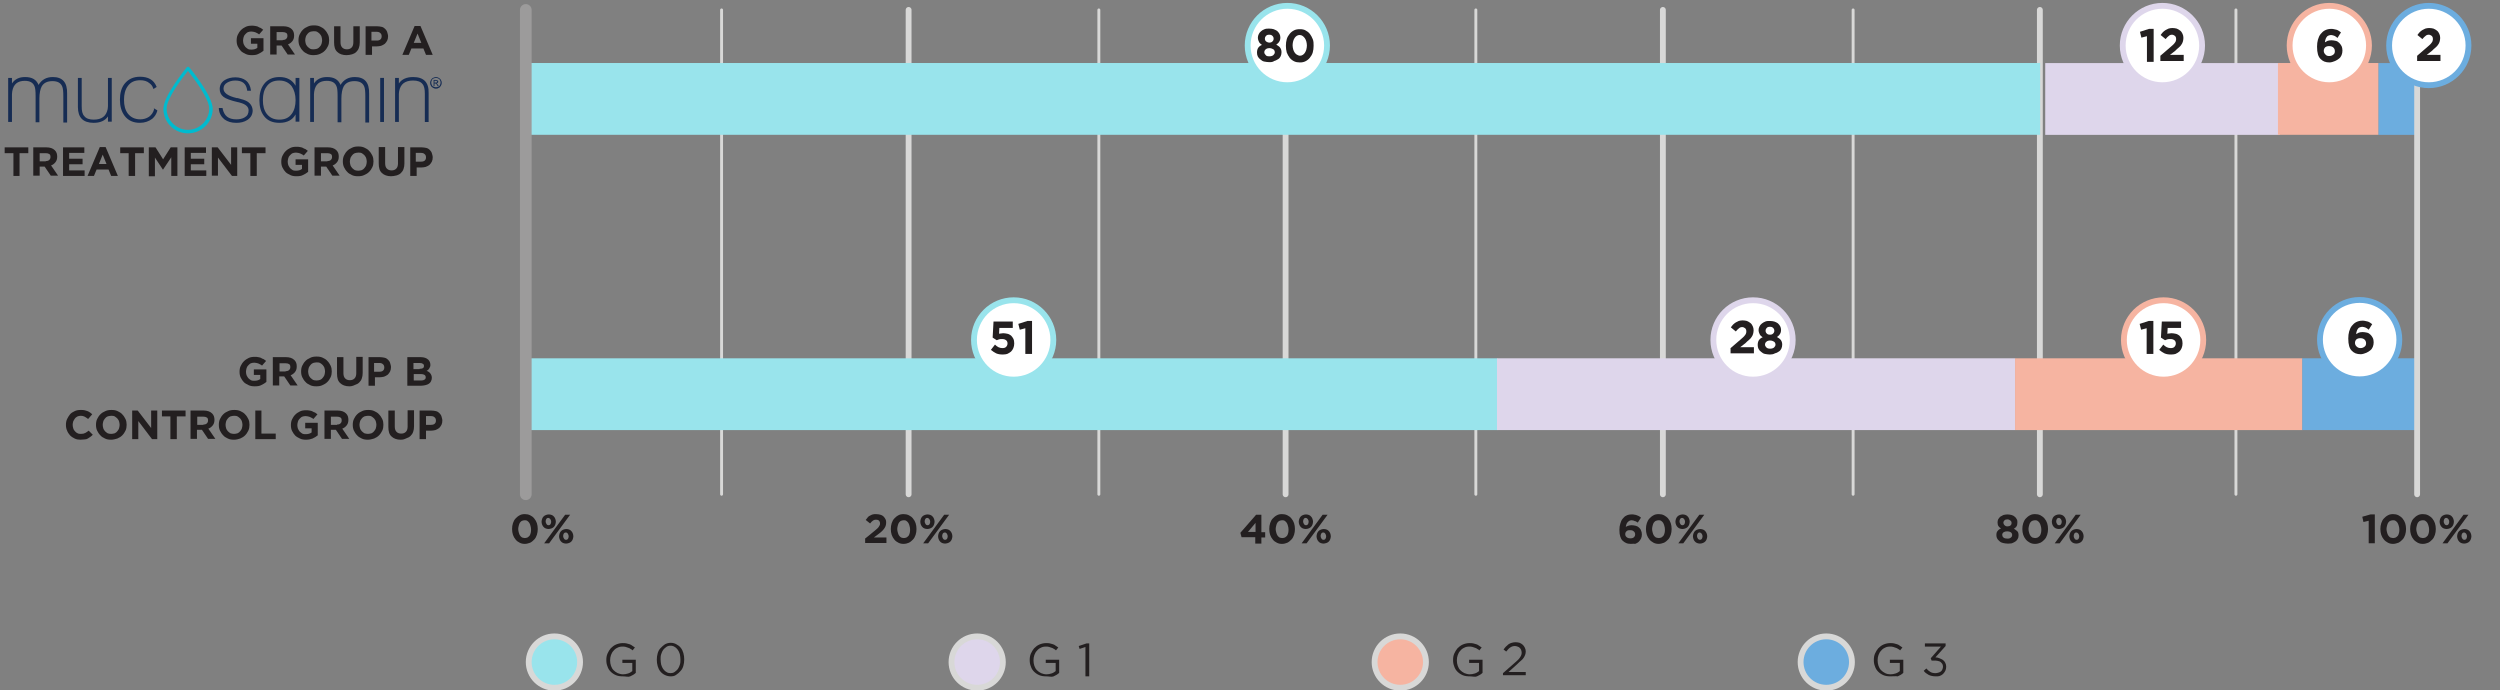 <?xml version="1.0" encoding="UTF-8"?>
<!-- Generator: Adobe Illustrator 25.2.3, SVG Export Plug-In . SVG Version: 6.00 Build 0)  -->
<svg xmlns="http://www.w3.org/2000/svg" xmlns:xlink="http://www.w3.org/1999/xlink" version="1.1" id="Layer_1" x="0px" y="0px" viewBox="0 0 856.8 236.6" style="enable-background:new 0 0 856.8 236.6;" xml:space="preserve">
<rect x="0" y="0" width="856.8" height="236.6" fill="#808080" stroke="none"/>
<style type="text/css">
	.st0{fill:#99E4EC;stroke:#D8D8D7;stroke-width:2;stroke-miterlimit:10;}
	.st1{fill:none;}
	.st2{fill:#231F20;}
	.st3{fill:#DED6EB;stroke:#D8D8D7;stroke-width:2;stroke-miterlimit:10;}
	.st4{fill:#F6B4A1;stroke:#D8D8D7;stroke-width:2;stroke-miterlimit:10;}
	.st5{fill:#6CADDF;stroke:#D8D8D7;stroke-width:2;stroke-miterlimit:10;}
	.st6{fill:none;stroke:#D8D8D7;stroke-width:2;stroke-linecap:round;stroke-linejoin:round;stroke-miterlimit:10;}
	.st7{fill:none;stroke:#D8D8D7;stroke-linecap:round;stroke-linejoin:round;stroke-miterlimit:10;}
	.st8{fill:#99E4EC;}
	.st9{fill:#DED6EB;}
	.st10{fill:#F6B4A1;}
	.st11{fill:#6CADDF;}
	.st12{fill:#FFFFFF;stroke:#99E4EC;stroke-width:2;stroke-miterlimit:10;}
	.st13{fill:#FFFFFF;stroke:#DED6EB;stroke-width:2;stroke-miterlimit:10;}
	.st14{fill:#FFFFFF;stroke:#F6B4A1;stroke-width:2;stroke-miterlimit:10;}
	.st15{fill:none;stroke:#9C9B9B;stroke-width:4;stroke-linecap:round;stroke-linejoin:round;stroke-miterlimit:10;}
	.st16{fill:#FFFFFF;stroke:#6CADDF;stroke-width:2;stroke-miterlimit:10;}
	.st17{fill:#162C53;}
	.st18{fill:#00BBCF;}
</style>
<g>
	<circle class="st0" cx="190" cy="226.9" r="8.8"></circle>
	<g>
		<rect x="206.7" y="220" class="st1" width="34.5" height="16.7"></rect>
		<path class="st2" d="M213.5,231.8c-0.9,0-1.7-0.1-2.4-0.4c-0.7-0.3-1.3-0.7-1.8-1.2c-0.5-0.5-0.9-1.1-1.1-1.8    c-0.3-0.7-0.4-1.4-0.4-2.2v0c0-0.8,0.1-1.5,0.4-2.2c0.3-0.7,0.7-1.3,1.1-1.8c0.5-0.5,1.1-1,1.8-1.3c0.7-0.3,1.5-0.5,2.3-0.5    c0.5,0,0.9,0,1.3,0.1c0.4,0.1,0.8,0.2,1.1,0.3s0.7,0.3,0.9,0.5c0.3,0.2,0.6,0.4,0.9,0.6l-0.8,1c-0.2-0.2-0.4-0.4-0.7-0.5    c-0.2-0.2-0.5-0.3-0.8-0.4c-0.3-0.1-0.6-0.2-0.9-0.3c-0.3-0.1-0.7-0.1-1.1-0.1c-0.6,0-1.2,0.1-1.7,0.4c-0.5,0.2-1,0.6-1.3,1    c-0.4,0.4-0.7,0.9-0.9,1.5c-0.2,0.6-0.3,1.1-0.3,1.8v0c0,0.7,0.1,1.3,0.3,1.9c0.2,0.6,0.5,1.1,0.9,1.5c0.4,0.4,0.8,0.7,1.4,1    c0.5,0.2,1.2,0.4,1.8,0.4c0.6,0,1.2-0.1,1.8-0.3s1-0.5,1.4-0.8v-2.8h-3.4v-1.1h4.6v4.5c-0.5,0.5-1.2,0.9-1.9,1.2    S214.5,231.8,213.5,231.8z"></path>
		<path class="st2" d="M229.8,231.8c-0.7,0-1.4-0.2-2-0.5s-1.1-0.7-1.5-1.2c-0.4-0.5-0.7-1.1-0.9-1.8c-0.2-0.7-0.3-1.4-0.3-2.2v0    c0-0.8,0.1-1.5,0.3-2.2c0.2-0.7,0.5-1.3,1-1.8s0.9-0.9,1.5-1.3c0.6-0.3,1.2-0.5,2-0.5c0.7,0,1.4,0.2,1.9,0.5    c0.6,0.3,1.1,0.7,1.5,1.2c0.4,0.5,0.7,1.1,0.9,1.8s0.3,1.4,0.3,2.2v0c0,0.8-0.1,1.5-0.3,2.2c-0.2,0.7-0.5,1.3-1,1.8    c-0.4,0.5-0.9,0.9-1.5,1.3C231.2,231.7,230.5,231.8,229.8,231.8z M229.8,230.7c0.5,0,1-0.1,1.4-0.4c0.4-0.3,0.8-0.6,1.1-1    c0.3-0.4,0.5-0.9,0.7-1.5c0.2-0.6,0.2-1.1,0.2-1.8v0c0-0.6-0.1-1.2-0.2-1.8c-0.2-0.6-0.4-1.1-0.7-1.5s-0.7-0.8-1.1-1    c-0.4-0.3-0.9-0.4-1.4-0.4s-1,0.1-1.4,0.4c-0.4,0.3-0.8,0.6-1.1,1c-0.3,0.4-0.5,0.9-0.7,1.5s-0.2,1.1-0.2,1.8v0    c0,0.6,0.1,1.2,0.2,1.8c0.2,0.6,0.4,1.1,0.7,1.5c0.3,0.4,0.7,0.8,1.1,1C228.8,230.6,229.3,230.7,229.8,230.7z"></path>
	</g>
</g>
<g>
	<circle class="st3" cx="334.9" cy="226.9" r="8.8"></circle>
	<g>
		<rect x="351.8" y="220" class="st1" width="34.5" height="16.7"></rect>
		<path class="st2" d="M358.6,231.8c-0.9,0-1.7-0.1-2.4-0.4c-0.7-0.3-1.3-0.7-1.8-1.2c-0.5-0.5-0.9-1.1-1.1-1.8    c-0.3-0.7-0.4-1.4-0.4-2.2v0c0-0.8,0.1-1.5,0.4-2.2c0.3-0.7,0.7-1.3,1.1-1.8c0.5-0.5,1.1-1,1.8-1.3c0.7-0.3,1.5-0.5,2.3-0.5    c0.5,0,0.9,0,1.3,0.1c0.4,0.1,0.8,0.2,1.1,0.3s0.7,0.3,0.9,0.5c0.3,0.2,0.6,0.4,0.9,0.6l-0.8,1c-0.2-0.2-0.4-0.4-0.7-0.5    c-0.2-0.2-0.5-0.3-0.8-0.4c-0.3-0.1-0.6-0.2-0.9-0.3c-0.3-0.1-0.7-0.1-1.1-0.1c-0.6,0-1.2,0.1-1.7,0.4c-0.5,0.2-1,0.6-1.3,1    c-0.4,0.4-0.7,0.9-0.9,1.5c-0.2,0.6-0.3,1.1-0.3,1.8v0c0,0.7,0.1,1.3,0.3,1.9c0.2,0.6,0.5,1.1,0.9,1.5c0.4,0.4,0.8,0.7,1.4,1    c0.5,0.2,1.2,0.4,1.8,0.4c0.6,0,1.2-0.1,1.8-0.3s1-0.5,1.4-0.8v-2.8h-3.4v-1.1h4.6v4.5c-0.5,0.5-1.2,0.9-1.9,1.2    S359.6,231.8,358.6,231.8z"></path>
		<path class="st2" d="M372.1,221.7l-2.1,0.7l-0.3-1l2.7-0.9h0.9v11.3h-1.3V221.7z"></path>
	</g>
</g>
<g>
	<circle class="st4" cx="479.9" cy="226.9" r="8.8"></circle>
	<g>
		<rect x="496.9" y="220" class="st1" width="34.5" height="16.7"></rect>
		<path class="st2" d="M503.7,231.8c-0.9,0-1.7-0.1-2.4-0.4c-0.7-0.3-1.3-0.7-1.8-1.2c-0.5-0.5-0.9-1.1-1.1-1.8    c-0.3-0.7-0.4-1.4-0.4-2.2v0c0-0.8,0.1-1.5,0.4-2.2c0.3-0.7,0.7-1.3,1.1-1.8c0.5-0.5,1.1-1,1.8-1.3c0.7-0.3,1.5-0.5,2.3-0.5    c0.5,0,0.9,0,1.3,0.1c0.4,0.1,0.8,0.2,1.1,0.3s0.7,0.3,0.9,0.5c0.3,0.2,0.6,0.4,0.9,0.6l-0.8,1c-0.2-0.2-0.4-0.4-0.7-0.5    c-0.2-0.2-0.5-0.3-0.8-0.4c-0.3-0.1-0.6-0.2-0.9-0.3c-0.3-0.1-0.7-0.1-1.1-0.1c-0.6,0-1.2,0.1-1.7,0.4c-0.5,0.2-1,0.6-1.3,1    c-0.4,0.4-0.7,0.9-0.9,1.5c-0.2,0.6-0.3,1.1-0.3,1.8v0c0,0.7,0.1,1.3,0.3,1.9c0.2,0.6,0.5,1.1,0.9,1.5c0.4,0.4,0.8,0.7,1.4,1    c0.5,0.2,1.2,0.4,1.8,0.4c0.6,0,1.2-0.1,1.8-0.3s1-0.5,1.4-0.8v-2.8h-3.4v-1.1h4.6v4.5c-0.5,0.5-1.2,0.9-1.9,1.2    S504.7,231.8,503.7,231.8z"></path>
		<path class="st2" d="M515.1,230.7l4.1-3.6c0.4-0.4,0.8-0.7,1.1-1s0.5-0.6,0.7-0.9c0.2-0.3,0.3-0.5,0.4-0.8    c0.1-0.3,0.1-0.5,0.1-0.8c0-0.3-0.1-0.6-0.2-0.9c-0.1-0.3-0.3-0.5-0.5-0.7c-0.2-0.2-0.4-0.3-0.7-0.4c-0.3-0.1-0.6-0.2-0.9-0.2    c-0.6,0-1.2,0.2-1.6,0.5c-0.5,0.3-0.9,0.8-1.4,1.4l-0.9-0.7c0.3-0.4,0.5-0.7,0.8-1s0.6-0.5,0.9-0.8c0.3-0.2,0.7-0.4,1.1-0.5    c0.4-0.1,0.8-0.2,1.3-0.2c0.5,0,1,0.1,1.4,0.2c0.4,0.2,0.8,0.4,1.1,0.7s0.5,0.6,0.7,1c0.2,0.4,0.3,0.8,0.3,1.3v0    c0,0.4-0.1,0.8-0.2,1.1c-0.1,0.3-0.3,0.7-0.5,1c-0.2,0.3-0.5,0.7-0.9,1s-0.8,0.7-1.3,1.2l-3,2.7h5.9v1.1h-7.8V230.7z"></path>
	</g>
</g>
<g>
	<circle class="st5" cx="625.9" cy="226.9" r="8.8"></circle>
	<g>
		<rect x="641.1" y="220" class="st1" width="34.5" height="16.7"></rect>
		<path class="st2" d="M647.9,231.8c-0.9,0-1.7-0.1-2.4-0.4c-0.7-0.3-1.3-0.7-1.8-1.2c-0.5-0.5-0.9-1.1-1.1-1.8    c-0.3-0.7-0.4-1.4-0.4-2.2v0c0-0.8,0.1-1.5,0.4-2.2c0.3-0.7,0.7-1.3,1.1-1.8c0.5-0.5,1.1-1,1.8-1.3c0.7-0.3,1.5-0.5,2.3-0.5    c0.5,0,0.9,0,1.3,0.1c0.4,0.1,0.8,0.2,1.1,0.3s0.7,0.3,0.9,0.5c0.3,0.2,0.6,0.4,0.9,0.6l-0.8,1c-0.2-0.2-0.4-0.4-0.7-0.5    c-0.2-0.2-0.5-0.3-0.8-0.4c-0.3-0.1-0.6-0.2-0.9-0.3c-0.3-0.1-0.7-0.1-1.1-0.1c-0.6,0-1.2,0.1-1.7,0.4c-0.5,0.2-1,0.6-1.3,1    c-0.4,0.4-0.7,0.9-0.9,1.5c-0.2,0.6-0.3,1.1-0.3,1.8v0c0,0.7,0.1,1.3,0.3,1.9s0.5,1.1,0.9,1.5c0.4,0.4,0.8,0.7,1.4,1    s1.2,0.4,1.8,0.4c0.6,0,1.2-0.1,1.8-0.3c0.6-0.2,1-0.5,1.4-0.8v-2.8h-3.4v-1.1h4.6v4.5c-0.5,0.5-1.2,0.9-1.9,1.2    C649.7,231.7,648.8,231.8,647.9,231.8z"></path>
		<path class="st2" d="M663.4,231.8c-0.9,0-1.8-0.2-2.4-0.5c-0.7-0.4-1.3-0.8-1.7-1.4l0.9-0.8c0.4,0.5,0.9,0.9,1.4,1.2    s1.1,0.4,1.8,0.4c0.3,0,0.7-0.1,1-0.2c0.3-0.1,0.6-0.2,0.8-0.4s0.4-0.4,0.5-0.7c0.1-0.3,0.2-0.6,0.2-0.9v0c0-0.4-0.1-0.7-0.2-0.9    c-0.2-0.3-0.4-0.5-0.6-0.7s-0.6-0.3-1-0.4c-0.4-0.1-0.8-0.1-1.3-0.1H662l-0.3-0.8l3.5-4h-5.5v-1.1h7.1v0.9l-3.5,3.9    c0.5,0,1,0.1,1.4,0.3s0.8,0.3,1.2,0.6s0.6,0.6,0.8,1s0.3,0.8,0.3,1.3v0c0,0.5-0.1,1-0.3,1.4c-0.2,0.4-0.5,0.8-0.8,1.1    c-0.3,0.3-0.7,0.5-1.2,0.7C664.4,231.8,663.9,231.8,663.4,231.8z"></path>
	</g>
</g>
<g>
	<line class="st6" x1="311.4" y1="169.4" x2="311.4" y2="3.4"></line>
</g>
<g>
	<line class="st6" x1="440.6" y1="169.4" x2="440.6" y2="3.4"></line>
</g>
<g>
	<line class="st6" x1="569.9" y1="169.4" x2="569.9" y2="3.4"></line>
</g>
<g>
	<line class="st6" x1="699.1" y1="169.4" x2="699.1" y2="3.4"></line>
</g>
<g>
	<line class="st7" x1="766.3" y1="169.4" x2="766.3" y2="3.4"></line>
</g>
<g>
	<line class="st7" x1="247.3" y1="169.4" x2="247.3" y2="3.4"></line>
</g>
<g>
	<line class="st7" x1="376.6" y1="169.4" x2="376.6" y2="3.4"></line>
</g>
<g>
	<line class="st7" x1="505.8" y1="169.4" x2="505.8" y2="3.4"></line>
</g>
<g>
	<line class="st7" x1="635.1" y1="169.4" x2="635.1" y2="3.4"></line>
</g>
<rect x="180.2" y="21.6" class="st8" width="519" height="24.6"></rect>
<rect x="700.9" y="21.6" transform="matrix(-1 -1.224647e-16 1.224647e-16 -1 1482.239 67.819)" class="st9" width="80.4" height="24.6"></rect>
<rect x="780.7" y="21.6" class="st10" width="34.5" height="24.6"></rect>
<rect x="815.2" y="21.6" transform="matrix(-1 -1.224647e-16 1.224647e-16 -1 1643.58 67.819)" class="st11" width="13.2" height="24.6"></rect>
<rect x="180.2" y="122.8" class="st8" width="333" height="24.6"></rect>
<rect x="513" y="122.8" transform="matrix(-1 -1.224647e-16 1.224647e-16 -1 1203.647 270.194)" class="st9" width="177.6" height="24.6"></rect>
<rect x="690.6" y="122.8" class="st10" width="98.5" height="24.6"></rect>
<rect x="789.1" y="122.8" transform="matrix(-1 -1.224647e-16 1.224647e-16 -1 1617.446 270.194)" class="st11" width="39.3" height="24.6"></rect>
<circle class="st12" cx="441.2" cy="15.6" r="13.6"></circle>
<circle class="st12" cx="347.4" cy="116.5" r="13.6"></circle>
<circle class="st13" cx="600.8" cy="116.5" r="13.6"></circle>
<circle class="st14" cx="741.5" cy="116.5" r="13.6"></circle>
<g>
	<g>
		<rect x="419" y="9.5" class="st1" width="43.2" height="17.8"></rect>
		<path class="st2" d="M435,21.3c-0.6,0-1.1-0.1-1.7-0.2s-0.9-0.4-1.3-0.7c-0.4-0.3-0.7-0.6-0.9-1s-0.3-0.8-0.3-1.3v0    c0-0.7,0.1-1.2,0.4-1.7c0.3-0.4,0.7-0.8,1.3-1c-0.4-0.3-0.8-0.6-1-1c-0.2-0.4-0.4-0.9-0.4-1.5v0c0-0.4,0.1-0.8,0.3-1.2    c0.2-0.4,0.4-0.7,0.8-1c0.3-0.3,0.7-0.5,1.2-0.7s1-0.2,1.6-0.2c0.6,0,1.1,0.1,1.5,0.2c0.5,0.2,0.9,0.4,1.2,0.6    c0.3,0.3,0.6,0.6,0.8,1c0.2,0.4,0.3,0.8,0.3,1.2v0c0,0.6-0.1,1.1-0.4,1.5c-0.2,0.4-0.6,0.7-1,1c0.5,0.3,1,0.6,1.3,1    c0.3,0.4,0.5,0.9,0.5,1.6v0c0,0.5-0.1,1-0.3,1.4c-0.2,0.4-0.5,0.8-0.9,1s-0.8,0.5-1.3,0.6C436.2,21.3,435.6,21.3,435,21.3z     M435,19.3c0.6,0,1-0.1,1.4-0.4c0.3-0.3,0.5-0.6,0.5-1v0c0-0.4-0.2-0.8-0.5-1c-0.3-0.2-0.8-0.4-1.3-0.4c-0.5,0-1,0.1-1.3,0.4    c-0.3,0.2-0.5,0.6-0.5,1v0c0,0.4,0.2,0.7,0.5,1C434,19.2,434.4,19.3,435,19.3z M435,14.6c0.5,0,0.8-0.1,1.1-0.4    c0.3-0.3,0.4-0.6,0.4-1v0c0-0.3-0.1-0.6-0.4-0.9c-0.3-0.3-0.6-0.4-1.1-0.4s-0.9,0.1-1.1,0.4c-0.3,0.3-0.4,0.6-0.4,0.9v0    c0,0.4,0.1,0.7,0.4,1C434.2,14.4,434.6,14.6,435,14.6z"></path>
		<path class="st2" d="M445.5,21.4c-0.7,0-1.4-0.1-2-0.4c-0.6-0.3-1.1-0.7-1.5-1.2c-0.4-0.5-0.7-1.1-1-1.8c-0.2-0.7-0.3-1.5-0.3-2.3    v0c0-0.8,0.1-1.6,0.3-2.3c0.2-0.7,0.6-1.3,1-1.8s0.9-0.9,1.5-1.2c0.6-0.3,1.2-0.4,2-0.4c0.7,0,1.4,0.1,1.9,0.4    c0.6,0.3,1.1,0.7,1.5,1.2c0.4,0.5,0.7,1.1,1,1.8s0.3,1.5,0.3,2.3v0c0,0.8-0.1,1.6-0.3,2.3s-0.6,1.3-1,1.8    c-0.4,0.5-0.9,0.9-1.5,1.2S446.2,21.4,445.5,21.4z M445.5,19.1c0.4,0,0.7-0.1,1-0.3s0.5-0.4,0.7-0.7c0.2-0.3,0.4-0.7,0.5-1.1    c0.1-0.4,0.2-0.9,0.2-1.4v0c0-0.5-0.1-1-0.2-1.4c-0.1-0.4-0.3-0.8-0.5-1.1c-0.2-0.3-0.5-0.6-0.8-0.8c-0.3-0.2-0.6-0.3-1-0.3    c-0.4,0-0.7,0.1-1,0.3c-0.3,0.2-0.5,0.4-0.7,0.7s-0.4,0.7-0.5,1.1c-0.1,0.4-0.2,0.9-0.2,1.4v0c0,0.5,0.1,1,0.2,1.4    c0.1,0.4,0.3,0.8,0.5,1.1c0.2,0.3,0.5,0.6,0.7,0.7S445.1,19.1,445.5,19.1z"></path>
	</g>
</g>
<g>
	<g>
		<rect x="181" y="109.7" class="st1" width="332.2" height="17.8"></rect>
		<path class="st2" d="M343.7,121.5c-0.9,0-1.6-0.1-2.3-0.4c-0.6-0.3-1.2-0.7-1.8-1.2l1.4-1.8c0.4,0.4,0.8,0.7,1.2,0.9    c0.4,0.2,0.9,0.3,1.3,0.3c0.6,0,1-0.1,1.3-0.4c0.3-0.3,0.5-0.7,0.5-1.2v0c0-0.5-0.2-0.9-0.5-1.1c-0.4-0.3-0.8-0.4-1.4-0.4    c-0.3,0-0.7,0-1,0.1s-0.6,0.2-0.8,0.3l-1.4-0.9l0.3-5.5h6.6v2.2h-4.6l-0.1,2c0.2-0.1,0.4-0.1,0.6-0.1c0.2,0,0.5-0.1,0.8-0.1    c0.5,0,1,0.1,1.5,0.2c0.5,0.1,0.9,0.4,1.2,0.6c0.3,0.3,0.6,0.7,0.8,1.1s0.3,1,0.3,1.6v0c0,0.6-0.1,1.1-0.3,1.6s-0.5,0.9-0.8,1.2    c-0.4,0.3-0.8,0.6-1.3,0.8C344.9,121.4,344.3,121.5,343.7,121.5z"></path>
		<path class="st2" d="M351.4,112.5l-1.9,0.5l-0.5-2l3.1-1h1.6v11.3h-2.3V112.5z"></path>
	</g>
</g>
<g>
	<g>
		<rect x="513" y="109.7" class="st1" width="177.6" height="17.8"></rect>
		<path class="st2" d="M593,119.4l3.6-3.1c0.3-0.3,0.6-0.5,0.9-0.8c0.2-0.2,0.4-0.4,0.6-0.7s0.3-0.4,0.3-0.6    c0.1-0.2,0.1-0.4,0.1-0.6c0-0.5-0.1-0.8-0.4-1.1c-0.3-0.2-0.6-0.4-1-0.4c-0.4,0-0.8,0.1-1.1,0.4c-0.3,0.2-0.7,0.6-1.1,1.1    l-1.7-1.4c0.3-0.4,0.5-0.7,0.8-1s0.6-0.5,0.9-0.7c0.3-0.2,0.7-0.3,1-0.5c0.4-0.1,0.8-0.2,1.3-0.2c0.6,0,1.1,0.1,1.5,0.2    c0.5,0.2,0.8,0.4,1.2,0.7s0.6,0.7,0.8,1.1c0.2,0.4,0.3,0.9,0.3,1.4v0c0,0.5-0.1,0.9-0.2,1.3s-0.3,0.7-0.5,1s-0.5,0.7-0.9,1    s-0.8,0.7-1.2,1.1l-1.8,1.4h4.7v2.1h-8V119.4z"></path>
		<path class="st2" d="M606.6,121.5c-0.6,0-1.1-0.1-1.7-0.2s-0.9-0.4-1.3-0.7c-0.4-0.3-0.7-0.6-0.9-1s-0.3-0.8-0.3-1.3v0    c0-0.7,0.1-1.2,0.4-1.7c0.3-0.4,0.7-0.8,1.3-1c-0.4-0.3-0.8-0.6-1-1c-0.2-0.4-0.4-0.9-0.4-1.5v0c0-0.4,0.1-0.8,0.3-1.2    c0.2-0.4,0.4-0.7,0.8-1s0.7-0.5,1.2-0.7s1-0.2,1.6-0.2c0.6,0,1.1,0.1,1.5,0.2s0.9,0.4,1.2,0.6c0.3,0.3,0.6,0.6,0.8,1    c0.2,0.4,0.3,0.8,0.3,1.2v0c0,0.6-0.1,1.1-0.4,1.5c-0.2,0.4-0.6,0.7-1,1c0.5,0.3,1,0.6,1.3,1c0.3,0.4,0.5,0.9,0.5,1.6v0    c0,0.5-0.1,1-0.3,1.4s-0.5,0.8-0.9,1c-0.4,0.3-0.8,0.5-1.3,0.6C607.8,121.4,607.2,121.5,606.6,121.5z M606.6,119.5    c0.6,0,1-0.1,1.4-0.4c0.3-0.3,0.5-0.6,0.5-1v0c0-0.4-0.2-0.8-0.5-1c-0.3-0.2-0.8-0.4-1.3-0.4c-0.5,0-1,0.1-1.3,0.4    c-0.3,0.2-0.5,0.6-0.5,1v0c0,0.4,0.2,0.7,0.5,1C605.6,119.3,606,119.5,606.6,119.5z M606.6,114.7c0.5,0,0.8-0.1,1.1-0.4    s0.4-0.6,0.4-1v0c0-0.3-0.1-0.6-0.4-0.9c-0.3-0.3-0.6-0.4-1.1-0.4c-0.5,0-0.9,0.1-1.1,0.4c-0.3,0.3-0.4,0.6-0.4,0.9v0    c0,0.4,0.1,0.7,0.4,1C605.8,114.6,606.1,114.7,606.6,114.7z"></path>
	</g>
</g>
<g>
	<g>
		<rect x="726.9" y="109.7" class="st1" width="28.3" height="17.8"></rect>
		<path class="st2" d="M735.7,112.5l-1.9,0.5l-0.5-2l3.1-1h1.6v11.3h-2.3V112.5z"></path>
		<path class="st2" d="M744.1,121.5c-0.9,0-1.6-0.1-2.3-0.4c-0.6-0.3-1.2-0.7-1.8-1.2l1.4-1.8c0.4,0.4,0.8,0.7,1.2,0.9    c0.4,0.2,0.9,0.3,1.3,0.3c0.6,0,1-0.1,1.3-0.4c0.3-0.3,0.5-0.7,0.5-1.2v0c0-0.5-0.2-0.9-0.5-1.1c-0.4-0.3-0.8-0.4-1.4-0.4    c-0.3,0-0.7,0-1,0.1c-0.3,0.1-0.6,0.2-0.8,0.3l-1.4-0.9l0.3-5.5h6.6v2.2h-4.6l-0.1,2c0.2-0.1,0.4-0.1,0.6-0.1s0.5-0.1,0.8-0.1    c0.5,0,1,0.1,1.5,0.2s0.9,0.4,1.2,0.6c0.3,0.3,0.6,0.7,0.8,1.1s0.3,1,0.3,1.6v0c0,0.6-0.1,1.1-0.3,1.6s-0.5,0.9-0.8,1.2    c-0.4,0.3-0.8,0.6-1.3,0.8C745.3,121.4,744.7,121.5,744.1,121.5z"></path>
	</g>
</g>
<g>
	<g>
		<line class="st15" x1="180.2" y1="169.4" x2="180.2" y2="3.4"></line>
	</g>
	<g>
		<line class="st6" x1="828.4" y1="169.4" x2="828.4" y2="3.4"></line>
	</g>
</g>
<circle class="st16" cx="808.7" cy="116.4" r="13.6"></circle>
<circle class="st13" cx="741.1" cy="15.6" r="13.6"></circle>
<circle class="st14" cx="798.3" cy="15.6" r="13.6"></circle>
<circle class="st16" cx="832.4" cy="15.6" r="13.6"></circle>
<g>
	<g>
		<rect x="700.9" y="9.5" class="st1" width="80.4" height="17.8"></rect>
		<path class="st2" d="M735.8,12.4l-1.9,0.5l-0.5-2l3.1-1h1.6v11.3h-2.3V12.4z"></path>
		<path class="st2" d="M740.3,19.2l3.6-3.1c0.3-0.3,0.6-0.5,0.9-0.8c0.2-0.2,0.4-0.4,0.6-0.7s0.3-0.4,0.3-0.6    c0.1-0.2,0.1-0.4,0.1-0.6c0-0.5-0.1-0.8-0.4-1.1c-0.3-0.2-0.6-0.4-1-0.4c-0.4,0-0.8,0.1-1.1,0.4c-0.3,0.2-0.7,0.6-1.1,1.1    l-1.7-1.4c0.3-0.4,0.5-0.7,0.8-1s0.6-0.5,0.9-0.7c0.3-0.2,0.7-0.3,1-0.5c0.4-0.1,0.8-0.2,1.3-0.2c0.6,0,1.1,0.1,1.5,0.2    c0.5,0.2,0.8,0.4,1.2,0.7s0.6,0.7,0.8,1.1c0.2,0.4,0.3,0.9,0.3,1.4v0c0,0.5-0.1,0.9-0.2,1.3s-0.3,0.7-0.5,1s-0.5,0.7-0.9,1    s-0.8,0.7-1.2,1.1l-1.8,1.4h4.7v2.1h-8V19.2z"></path>
	</g>
</g>
<g>
	<g>
		<rect x="782.2" y="9.5" class="st1" width="32.2" height="17.8"></rect>
		<path class="st2" d="M798.4,21.4c-0.7,0-1.3-0.1-1.8-0.3c-0.5-0.2-0.9-0.5-1.3-0.9c-0.4-0.4-0.7-0.9-0.9-1.6    c-0.2-0.7-0.3-1.5-0.3-2.6v0c0-0.9,0.1-1.7,0.3-2.4c0.2-0.7,0.5-1.4,0.9-1.9c0.4-0.5,0.9-1,1.5-1.3s1.3-0.5,2.1-0.5    c0.4,0,0.7,0,1,0.1c0.3,0.1,0.6,0.1,0.9,0.2c0.3,0.1,0.5,0.2,0.8,0.4c0.2,0.2,0.5,0.3,0.7,0.5l-1.2,1.9c-0.2-0.1-0.3-0.3-0.5-0.4    c-0.2-0.1-0.3-0.2-0.5-0.3c-0.2-0.1-0.4-0.1-0.6-0.2c-0.2,0-0.4-0.1-0.6-0.1c-0.3,0-0.6,0.1-0.9,0.2c-0.3,0.1-0.5,0.3-0.6,0.5    c-0.2,0.2-0.3,0.5-0.4,0.8c-0.1,0.3-0.2,0.7-0.2,1c0.3-0.2,0.6-0.3,0.9-0.5c0.3-0.1,0.8-0.2,1.3-0.2s1,0.1,1.5,0.2    s0.9,0.4,1.2,0.7c0.3,0.3,0.6,0.7,0.8,1.1c0.2,0.4,0.3,1,0.3,1.5v0c0,0.6-0.1,1.1-0.3,1.6s-0.5,0.9-0.9,1.2s-0.8,0.6-1.3,0.8    S799,21.4,798.4,21.4z M798.3,19.2c0.6,0,1-0.2,1.4-0.5s0.5-0.7,0.5-1.2v0c0-0.5-0.2-0.9-0.5-1.2c-0.3-0.3-0.8-0.5-1.4-0.5    s-1,0.1-1.4,0.4c-0.3,0.3-0.5,0.7-0.5,1.2v0c0,0.5,0.2,0.9,0.5,1.2C797.3,19.1,797.7,19.2,798.3,19.2z"></path>
	</g>
</g>
<g>
	<g>
		<rect x="816.3" y="9.5" class="st1" width="32.2" height="17.8"></rect>
		<path class="st2" d="M828.3,19.2l3.6-3.1c0.3-0.3,0.6-0.5,0.9-0.8c0.2-0.2,0.4-0.4,0.6-0.7s0.3-0.4,0.3-0.6    c0.1-0.2,0.1-0.4,0.1-0.6c0-0.5-0.1-0.8-0.4-1.1c-0.3-0.2-0.6-0.4-1-0.4c-0.4,0-0.8,0.1-1.1,0.4c-0.3,0.2-0.7,0.6-1.1,1.1    l-1.7-1.4c0.3-0.4,0.5-0.7,0.8-1s0.6-0.5,0.9-0.7c0.3-0.2,0.7-0.3,1-0.5c0.4-0.1,0.8-0.2,1.3-0.2c0.6,0,1.1,0.1,1.5,0.2    c0.5,0.2,0.8,0.4,1.2,0.7s0.6,0.7,0.8,1.1c0.2,0.4,0.3,0.9,0.3,1.4v0c0,0.5-0.1,0.9-0.2,1.3s-0.3,0.7-0.5,1s-0.5,0.7-0.9,1    s-0.8,0.7-1.2,1.1l-1.8,1.4h4.7v2.1h-8V19.2z"></path>
	</g>
</g>
<g>
	<g>
		<rect x="795.6" y="109.5" class="st1" width="26.8" height="17.8"></rect>
		<path class="st2" d="M809.1,121.4c-0.7,0-1.3-0.1-1.8-0.3c-0.5-0.2-0.9-0.5-1.3-0.9c-0.4-0.4-0.7-0.9-0.9-1.6    c-0.2-0.7-0.3-1.5-0.3-2.6v0c0-0.9,0.1-1.7,0.3-2.4c0.2-0.7,0.5-1.4,0.9-1.9c0.4-0.5,0.9-1,1.5-1.3s1.3-0.5,2.1-0.5    c0.4,0,0.7,0,1,0.1c0.3,0.1,0.6,0.1,0.9,0.2c0.3,0.1,0.5,0.2,0.8,0.4c0.2,0.2,0.5,0.3,0.7,0.5l-1.2,1.9c-0.2-0.1-0.3-0.3-0.5-0.4    c-0.2-0.1-0.3-0.2-0.5-0.3c-0.2-0.1-0.4-0.1-0.6-0.2c-0.2,0-0.4-0.1-0.6-0.1c-0.3,0-0.6,0.1-0.9,0.2c-0.3,0.1-0.5,0.3-0.6,0.5    c-0.2,0.2-0.3,0.5-0.4,0.8c-0.1,0.3-0.2,0.7-0.2,1c0.3-0.2,0.6-0.3,0.9-0.5c0.3-0.1,0.8-0.2,1.3-0.2s1,0.1,1.5,0.2    s0.9,0.4,1.2,0.7c0.3,0.3,0.6,0.7,0.8,1.1c0.2,0.4,0.3,1,0.3,1.5v0c0,0.6-0.1,1.1-0.3,1.6s-0.5,0.9-0.9,1.2s-0.8,0.6-1.3,0.8    S809.7,121.4,809.1,121.4z M809,119.3c0.6,0,1-0.2,1.4-0.5s0.5-0.7,0.5-1.2v0c0-0.5-0.2-0.9-0.5-1.2c-0.3-0.3-0.8-0.5-1.4-0.5    s-1,0.1-1.4,0.4c-0.3,0.3-0.5,0.7-0.5,1.2v0c0,0.5,0.2,0.9,0.5,1.2C808,119.1,808.4,119.3,809,119.3z"></path>
	</g>
</g>
<g>
	<g>
		<g>
			<path class="st2" d="M179.9,186.4c-0.7,0-1.2-0.1-1.8-0.4s-1-0.6-1.4-1.1c-0.4-0.5-0.7-1-0.9-1.6c-0.2-0.6-0.3-1.3-0.3-2v0     c0-0.7,0.1-1.4,0.3-2c0.2-0.6,0.5-1.2,0.9-1.6s0.8-0.8,1.4-1.1c0.5-0.3,1.1-0.4,1.8-0.4c0.6,0,1.2,0.1,1.8,0.4s1,0.6,1.4,1.1     c0.4,0.5,0.7,1,0.9,1.6s0.3,1.3,0.3,2v0c0,0.7-0.1,1.4-0.3,2s-0.5,1.2-0.9,1.6s-0.8,0.8-1.4,1.1     C181.1,186.2,180.5,186.4,179.9,186.4z M179.9,184.4c0.3,0,0.6-0.1,0.9-0.2c0.3-0.2,0.5-0.4,0.7-0.6c0.2-0.3,0.3-0.6,0.4-1     s0.1-0.8,0.1-1.2v0c0-0.4-0.1-0.9-0.2-1.2c-0.1-0.4-0.2-0.7-0.4-1c-0.2-0.3-0.4-0.5-0.7-0.7c-0.3-0.2-0.6-0.2-0.9-0.2     c-0.3,0-0.6,0.1-0.9,0.2s-0.5,0.4-0.7,0.6c-0.2,0.3-0.3,0.6-0.4,1c-0.1,0.4-0.2,0.8-0.2,1.2v0c0,0.4,0.1,0.9,0.2,1.2     c0.1,0.4,0.2,0.7,0.4,1c0.2,0.3,0.4,0.5,0.7,0.7C179.3,184.3,179.6,184.4,179.9,184.4z"></path>
			<path class="st2" d="M188,181.3c-0.4,0-0.7-0.1-1-0.2c-0.3-0.1-0.5-0.3-0.7-0.5c-0.2-0.2-0.4-0.5-0.5-0.8c-0.1-0.3-0.2-0.6-0.2-1     v0c0-0.3,0.1-0.7,0.2-1c0.1-0.3,0.3-0.6,0.5-0.8s0.5-0.4,0.8-0.5c0.3-0.1,0.6-0.2,1-0.2c0.4,0,0.7,0.1,1,0.2     c0.3,0.1,0.5,0.3,0.7,0.5c0.2,0.2,0.4,0.5,0.5,0.8c0.1,0.3,0.2,0.6,0.2,1v0c0,0.3-0.1,0.7-0.2,1c-0.1,0.3-0.3,0.6-0.5,0.8     s-0.5,0.4-0.8,0.5C188.6,181.2,188.3,181.3,188,181.3z M193.7,176.4h1.7l-7.2,9.8h-1.7L193.7,176.4z M188,180     c0.3,0,0.5-0.1,0.7-0.4c0.1-0.2,0.2-0.5,0.2-0.8v0c0-0.3-0.1-0.6-0.3-0.9c-0.2-0.2-0.4-0.4-0.7-0.4c-0.3,0-0.5,0.1-0.7,0.4     c-0.1,0.2-0.2,0.5-0.2,0.8v0c0,0.3,0.1,0.6,0.3,0.9S187.7,180,188,180z M194,186.3c-0.4,0-0.7-0.1-1-0.2     c-0.3-0.1-0.5-0.3-0.7-0.5c-0.2-0.2-0.4-0.5-0.5-0.8c-0.1-0.3-0.2-0.6-0.2-1v0c0-0.3,0.1-0.7,0.2-1c0.1-0.3,0.3-0.6,0.5-0.8     s0.5-0.4,0.8-0.5c0.3-0.1,0.6-0.2,1-0.2c0.4,0,0.7,0.1,1,0.2c0.3,0.1,0.5,0.3,0.7,0.5c0.2,0.2,0.4,0.5,0.5,0.8     c0.1,0.3,0.2,0.6,0.2,1v0c0,0.3-0.1,0.7-0.2,1s-0.3,0.6-0.5,0.8s-0.5,0.4-0.8,0.5C194.7,186.2,194.3,186.3,194,186.3z M194,185     c0.3,0,0.5-0.1,0.7-0.4c0.1-0.2,0.2-0.5,0.2-0.8v0c0-0.3-0.1-0.6-0.3-0.9s-0.4-0.4-0.7-0.4c-0.3,0-0.5,0.1-0.7,0.4     c-0.1,0.2-0.2,0.5-0.2,0.8v0c0,0.3,0.1,0.6,0.3,0.9C193.5,184.9,193.7,185,194,185z"></path>
		</g>
	</g>
</g>
<g>
	<g>
		<g>
			<path class="st2" d="M296.6,184.5l3.3-2.7c0.3-0.3,0.6-0.5,0.8-0.7s0.4-0.4,0.5-0.6s0.2-0.4,0.3-0.5c0.1-0.2,0.1-0.4,0.1-0.6     c0-0.4-0.1-0.7-0.4-1c-0.2-0.2-0.6-0.3-1-0.3c-0.4,0-0.7,0.1-1,0.3s-0.6,0.5-1,1l-1.5-1.2c0.2-0.3,0.5-0.6,0.7-0.9     s0.5-0.5,0.8-0.6c0.3-0.2,0.6-0.3,0.9-0.4c0.3-0.1,0.7-0.1,1.2-0.1c0.5,0,1,0.1,1.4,0.2c0.4,0.1,0.8,0.3,1.1,0.6     c0.3,0.3,0.5,0.6,0.7,1c0.2,0.4,0.2,0.8,0.2,1.2v0c0,0.4-0.1,0.8-0.2,1.1c-0.1,0.3-0.3,0.6-0.5,0.9s-0.5,0.6-0.8,0.9     c-0.3,0.3-0.7,0.6-1.1,0.9l-1.6,1.2h4.3v1.9h-7.3V184.5z"></path>
			<path class="st2" d="M309.7,186.4c-0.7,0-1.2-0.1-1.8-0.4s-1-0.6-1.4-1.1c-0.4-0.5-0.7-1-0.9-1.6c-0.2-0.6-0.3-1.3-0.3-2v0     c0-0.7,0.1-1.4,0.3-2c0.2-0.6,0.5-1.2,0.9-1.6s0.8-0.8,1.4-1.1c0.5-0.3,1.1-0.4,1.8-0.4c0.6,0,1.2,0.1,1.8,0.4s1,0.6,1.4,1.1     c0.4,0.5,0.7,1,0.9,1.6s0.3,1.3,0.3,2v0c0,0.7-0.1,1.4-0.3,2s-0.5,1.2-0.9,1.6s-0.8,0.8-1.4,1.1     C311,186.2,310.4,186.4,309.7,186.4z M309.8,184.4c0.3,0,0.6-0.1,0.9-0.2c0.3-0.2,0.5-0.4,0.7-0.6c0.2-0.3,0.3-0.6,0.4-1     s0.1-0.8,0.1-1.2v0c0-0.4-0.1-0.9-0.2-1.2c-0.1-0.4-0.2-0.7-0.4-1c-0.2-0.3-0.4-0.5-0.7-0.7c-0.3-0.2-0.6-0.2-0.9-0.2     c-0.3,0-0.6,0.1-0.9,0.2s-0.5,0.4-0.7,0.6c-0.2,0.3-0.3,0.6-0.4,1c-0.1,0.4-0.2,0.8-0.2,1.2v0c0,0.4,0.1,0.9,0.2,1.2     c0.1,0.4,0.2,0.7,0.4,1c0.2,0.3,0.4,0.5,0.7,0.7C309.1,184.3,309.4,184.4,309.8,184.4z"></path>
			<path class="st2" d="M317.8,181.3c-0.4,0-0.7-0.1-1-0.2c-0.3-0.1-0.5-0.3-0.7-0.5c-0.2-0.2-0.4-0.5-0.5-0.8     c-0.1-0.3-0.2-0.6-0.2-1v0c0-0.3,0.1-0.7,0.2-1c0.1-0.3,0.3-0.6,0.5-0.8s0.5-0.4,0.8-0.5c0.3-0.1,0.6-0.2,1-0.2     c0.4,0,0.7,0.1,1,0.2c0.3,0.1,0.5,0.3,0.7,0.5c0.2,0.2,0.4,0.5,0.5,0.8c0.1,0.3,0.2,0.6,0.2,1v0c0,0.3-0.1,0.7-0.2,1     c-0.1,0.3-0.3,0.6-0.5,0.8s-0.5,0.4-0.8,0.5C318.5,181.2,318.2,181.3,317.8,181.3z M323.6,176.4h1.7l-7.2,9.8h-1.7L323.6,176.4z      M317.9,180c0.3,0,0.5-0.1,0.7-0.4c0.1-0.2,0.2-0.5,0.2-0.8v0c0-0.3-0.1-0.6-0.3-0.9c-0.2-0.2-0.4-0.4-0.7-0.4     c-0.3,0-0.5,0.1-0.7,0.4c-0.1,0.2-0.2,0.5-0.2,0.8v0c0,0.3,0.1,0.6,0.3,0.9S317.6,180,317.9,180z M323.9,186.3     c-0.4,0-0.7-0.1-1-0.2c-0.3-0.1-0.5-0.3-0.7-0.5c-0.2-0.2-0.4-0.5-0.5-0.8c-0.1-0.3-0.2-0.6-0.2-1v0c0-0.3,0.1-0.7,0.2-1     c0.1-0.3,0.3-0.6,0.5-0.8s0.5-0.4,0.8-0.5c0.3-0.1,0.6-0.2,1-0.2c0.4,0,0.7,0.1,1,0.2c0.3,0.1,0.5,0.3,0.7,0.5     c0.2,0.2,0.4,0.5,0.5,0.8c0.1,0.3,0.2,0.6,0.2,1v0c0,0.3-0.1,0.7-0.2,1s-0.3,0.6-0.5,0.8s-0.5,0.4-0.8,0.5     C324.5,186.2,324.2,186.3,323.9,186.3z M323.9,185c0.3,0,0.5-0.1,0.7-0.4c0.1-0.2,0.2-0.5,0.2-0.8v0c0-0.3-0.1-0.6-0.3-0.9     s-0.4-0.4-0.7-0.4c-0.3,0-0.5,0.1-0.7,0.4c-0.1,0.2-0.2,0.5-0.2,0.8v0c0,0.3,0.1,0.6,0.3,0.9C323.4,184.9,323.6,185,323.9,185z"></path>
		</g>
	</g>
</g>
<g>
	<g>
		<g>
			<path class="st2" d="M430.3,184.1h-4.8l-0.4-1.5l5.4-6.2h1.8v6h1.3v1.8h-1.3v2.1h-2.1V184.1z M430.3,182.3v-3.1l-2.6,3.1H430.3z"></path>
			<path class="st2" d="M439.4,186.4c-0.7,0-1.2-0.1-1.8-0.4s-1-0.6-1.4-1.1c-0.4-0.5-0.7-1-0.9-1.6c-0.2-0.6-0.3-1.3-0.3-2v0     c0-0.7,0.1-1.4,0.3-2c0.2-0.6,0.5-1.2,0.9-1.6s0.8-0.8,1.4-1.1c0.5-0.3,1.1-0.4,1.8-0.4c0.6,0,1.2,0.1,1.8,0.4s1,0.6,1.4,1.1     c0.4,0.5,0.7,1,0.9,1.6s0.3,1.3,0.3,2v0c0,0.7-0.1,1.4-0.3,2s-0.5,1.2-0.9,1.6s-0.8,0.8-1.4,1.1     C440.7,186.2,440.1,186.4,439.4,186.4z M439.5,184.4c0.3,0,0.6-0.1,0.9-0.2c0.3-0.2,0.5-0.4,0.7-0.6c0.2-0.3,0.3-0.6,0.4-1     s0.1-0.8,0.1-1.2v0c0-0.4-0.1-0.9-0.2-1.2c-0.1-0.4-0.2-0.7-0.4-1c-0.2-0.3-0.4-0.5-0.7-0.7c-0.3-0.2-0.6-0.2-0.9-0.2     c-0.3,0-0.6,0.1-0.9,0.2s-0.5,0.4-0.7,0.6c-0.2,0.3-0.3,0.6-0.4,1c-0.1,0.4-0.2,0.8-0.2,1.2v0c0,0.4,0.1,0.9,0.2,1.2     c0.1,0.4,0.2,0.7,0.4,1c0.2,0.3,0.4,0.5,0.7,0.7C438.8,184.3,439.1,184.4,439.5,184.4z"></path>
			<path class="st2" d="M447.5,181.3c-0.4,0-0.7-0.1-1-0.2c-0.3-0.1-0.5-0.3-0.7-0.5c-0.2-0.2-0.4-0.5-0.5-0.8     c-0.1-0.3-0.2-0.6-0.2-1v0c0-0.3,0.1-0.7,0.2-1c0.1-0.3,0.3-0.6,0.5-0.8s0.5-0.4,0.8-0.5c0.3-0.1,0.6-0.2,1-0.2     c0.4,0,0.7,0.1,1,0.2c0.3,0.1,0.5,0.3,0.7,0.5c0.2,0.2,0.4,0.5,0.5,0.8c0.1,0.3,0.2,0.6,0.2,1v0c0,0.3-0.1,0.7-0.2,1     c-0.1,0.3-0.3,0.6-0.5,0.8s-0.5,0.4-0.8,0.5C448.2,181.2,447.9,181.3,447.5,181.3z M453.3,176.4h1.7l-7.2,9.8h-1.7L453.3,176.4z      M447.6,180c0.3,0,0.5-0.1,0.7-0.4c0.1-0.2,0.2-0.5,0.2-0.8v0c0-0.3-0.1-0.6-0.3-0.9c-0.2-0.2-0.4-0.4-0.7-0.4     c-0.3,0-0.5,0.1-0.7,0.4c-0.1,0.2-0.2,0.5-0.2,0.8v0c0,0.3,0.1,0.6,0.3,0.9S447.3,180,447.6,180z M453.6,186.3     c-0.4,0-0.7-0.1-1-0.2c-0.3-0.1-0.5-0.3-0.7-0.5c-0.2-0.2-0.4-0.5-0.5-0.8c-0.1-0.3-0.2-0.6-0.2-1v0c0-0.3,0.1-0.7,0.2-1     c0.1-0.3,0.3-0.6,0.5-0.8s0.5-0.4,0.8-0.5c0.3-0.1,0.6-0.2,1-0.2c0.4,0,0.7,0.1,1,0.2c0.3,0.1,0.5,0.3,0.7,0.5     c0.2,0.2,0.4,0.5,0.5,0.8c0.1,0.3,0.2,0.6,0.2,1v0c0,0.3-0.1,0.7-0.2,1s-0.3,0.6-0.5,0.8s-0.5,0.4-0.8,0.5     C454.2,186.2,453.9,186.3,453.6,186.3z M453.6,185c0.3,0,0.5-0.1,0.7-0.4c0.1-0.2,0.2-0.5,0.2-0.8v0c0-0.3-0.1-0.6-0.3-0.9     s-0.4-0.4-0.7-0.4c-0.3,0-0.5,0.1-0.7,0.4c-0.1,0.2-0.2,0.5-0.2,0.8v0c0,0.3,0.1,0.6,0.3,0.9C453.1,184.9,453.3,185,453.6,185z"></path>
		</g>
	</g>
</g>
<g>
	<g>
		<g>
			<path class="st2" d="M558.9,186.4c-0.6,0-1.2-0.1-1.6-0.3c-0.4-0.2-0.8-0.4-1.2-0.8c-0.4-0.4-0.6-0.8-0.8-1.4     c-0.2-0.6-0.3-1.3-0.3-2.3v0c0-0.8,0.1-1.5,0.3-2.1c0.2-0.7,0.4-1.2,0.8-1.7c0.4-0.5,0.8-0.9,1.3-1.1c0.5-0.3,1.2-0.4,1.9-0.4     c0.3,0,0.6,0,0.9,0.1c0.3,0,0.5,0.1,0.8,0.2c0.2,0.1,0.5,0.2,0.7,0.3c0.2,0.1,0.4,0.3,0.7,0.5l-1.1,1.7c-0.2-0.1-0.3-0.2-0.5-0.3     c-0.1-0.1-0.3-0.2-0.5-0.2c-0.2-0.1-0.3-0.1-0.5-0.2c-0.2,0-0.4-0.1-0.6-0.1c-0.3,0-0.6,0.1-0.8,0.2s-0.4,0.3-0.6,0.5     c-0.2,0.2-0.3,0.4-0.4,0.7c-0.1,0.3-0.2,0.6-0.2,0.9c0.2-0.2,0.5-0.3,0.8-0.4s0.7-0.2,1.2-0.2s0.9,0.1,1.4,0.2     c0.4,0.1,0.8,0.3,1.1,0.6c0.3,0.3,0.6,0.6,0.7,1c0.2,0.4,0.3,0.8,0.3,1.4v0c0,0.5-0.1,1-0.3,1.4s-0.5,0.8-0.8,1.1     s-0.7,0.5-1.2,0.7C559.9,186.3,559.4,186.4,558.9,186.4z M558.8,184.5c0.5,0,0.9-0.1,1.2-0.4s0.4-0.6,0.4-1v0     c0-0.4-0.2-0.8-0.5-1c-0.3-0.3-0.7-0.4-1.3-0.4s-0.9,0.1-1.2,0.4c-0.3,0.3-0.4,0.6-0.4,1v0c0,0.4,0.2,0.8,0.5,1     C557.8,184.4,558.3,184.5,558.8,184.5z"></path>
			<path class="st2" d="M568.5,186.4c-0.7,0-1.2-0.1-1.8-0.4c-0.5-0.3-1-0.6-1.4-1.1c-0.4-0.5-0.7-1-0.9-1.6c-0.2-0.6-0.3-1.3-0.3-2     v0c0-0.7,0.1-1.4,0.3-2c0.2-0.6,0.5-1.2,0.9-1.6s0.8-0.8,1.4-1.1c0.5-0.3,1.1-0.4,1.8-0.4c0.6,0,1.2,0.1,1.8,0.4     c0.5,0.3,1,0.6,1.4,1.1c0.4,0.5,0.7,1,0.9,1.6s0.3,1.3,0.3,2v0c0,0.7-0.1,1.4-0.3,2s-0.5,1.2-0.9,1.6s-0.8,0.8-1.4,1.1     C569.7,186.2,569.1,186.4,568.5,186.4z M568.5,184.4c0.3,0,0.6-0.1,0.9-0.2c0.3-0.2,0.5-0.4,0.7-0.6c0.2-0.3,0.3-0.6,0.4-1     c0.1-0.4,0.1-0.8,0.1-1.2v0c0-0.4-0.1-0.9-0.2-1.2s-0.2-0.7-0.4-1s-0.4-0.5-0.7-0.7c-0.3-0.2-0.6-0.2-0.9-0.2     c-0.3,0-0.6,0.1-0.9,0.2s-0.5,0.4-0.7,0.6c-0.2,0.3-0.3,0.6-0.4,1s-0.2,0.8-0.2,1.2v0c0,0.4,0.1,0.9,0.2,1.2     c0.1,0.4,0.2,0.7,0.4,1s0.4,0.5,0.7,0.7C567.9,184.3,568.2,184.4,568.5,184.4z"></path>
			<path class="st2" d="M576.6,181.3c-0.4,0-0.7-0.1-1-0.2c-0.3-0.1-0.5-0.3-0.7-0.5s-0.4-0.5-0.5-0.8s-0.2-0.6-0.2-1v0     c0-0.3,0.1-0.7,0.2-1c0.1-0.3,0.3-0.6,0.5-0.8s0.5-0.4,0.8-0.5s0.6-0.2,1-0.2c0.4,0,0.7,0.1,1,0.2c0.3,0.1,0.5,0.3,0.7,0.5     c0.2,0.2,0.4,0.5,0.5,0.8c0.1,0.3,0.2,0.6,0.2,1v0c0,0.3-0.1,0.7-0.2,1c-0.1,0.3-0.3,0.6-0.5,0.8s-0.5,0.4-0.8,0.5     S577,181.3,576.6,181.3z M582.4,176.4h1.7l-7.2,9.8h-1.7L582.4,176.4z M576.6,180c0.3,0,0.5-0.1,0.7-0.4c0.1-0.2,0.2-0.5,0.2-0.8     v0c0-0.3-0.1-0.6-0.3-0.9c-0.2-0.2-0.4-0.4-0.7-0.4c-0.3,0-0.5,0.1-0.7,0.4c-0.1,0.2-0.2,0.5-0.2,0.8v0c0,0.3,0.1,0.6,0.3,0.9     S576.3,180,576.6,180z M582.6,186.3c-0.4,0-0.7-0.1-1-0.2s-0.5-0.3-0.7-0.5c-0.2-0.2-0.4-0.5-0.5-0.8c-0.1-0.3-0.2-0.6-0.2-1v0     c0-0.3,0.1-0.7,0.2-1c0.1-0.3,0.3-0.6,0.5-0.8s0.5-0.4,0.8-0.5s0.6-0.2,1-0.2s0.7,0.1,1,0.2s0.5,0.3,0.7,0.5     c0.2,0.2,0.4,0.5,0.5,0.8c0.1,0.3,0.2,0.6,0.2,1v0c0,0.3-0.1,0.7-0.2,1c-0.1,0.3-0.3,0.6-0.5,0.8s-0.5,0.4-0.8,0.5     S583,186.3,582.6,186.3z M582.6,185c0.3,0,0.5-0.1,0.7-0.4c0.1-0.2,0.2-0.5,0.2-0.8v0c0-0.3-0.1-0.6-0.3-0.9     c-0.2-0.2-0.4-0.4-0.7-0.4c-0.3,0-0.5,0.1-0.7,0.4c-0.1,0.2-0.2,0.5-0.2,0.8v0c0,0.3,0.1,0.6,0.3,0.9     C582.1,184.9,582.4,185,582.6,185z"></path>
		</g>
	</g>
</g>
<g>
	<g>
		<g>
			<path class="st2" d="M688,186.3c-0.5,0-1-0.1-1.5-0.2c-0.5-0.1-0.9-0.3-1.2-0.6s-0.6-0.5-0.8-0.9c-0.2-0.3-0.3-0.7-0.3-1.2v0     c0-0.6,0.1-1.1,0.4-1.4c0.3-0.4,0.7-0.7,1.2-0.9c-0.4-0.2-0.7-0.5-0.9-0.8c-0.2-0.3-0.3-0.8-0.3-1.3v0c0-0.4,0.1-0.7,0.2-1     c0.2-0.3,0.4-0.6,0.7-0.9c0.3-0.2,0.7-0.4,1.1-0.6c0.4-0.1,0.9-0.2,1.4-0.2c0.5,0,1,0.1,1.4,0.2c0.4,0.1,0.8,0.3,1.1,0.6     c0.3,0.2,0.5,0.5,0.7,0.9c0.2,0.3,0.2,0.7,0.2,1.1v0c0,0.5-0.1,1-0.3,1.3c-0.2,0.3-0.5,0.6-0.9,0.8c0.5,0.3,0.9,0.6,1.2,0.9     c0.3,0.3,0.4,0.8,0.4,1.4v0c0,0.5-0.1,0.9-0.3,1.2c-0.2,0.4-0.5,0.7-0.8,0.9s-0.7,0.4-1.2,0.6C689,186.3,688.5,186.3,688,186.3z      M688,184.6c0.5,0,0.9-0.1,1.2-0.4c0.3-0.2,0.4-0.5,0.4-0.9v0c0-0.4-0.2-0.7-0.5-0.9s-0.7-0.3-1.2-0.3c-0.5,0-0.9,0.1-1.2,0.3     c-0.3,0.2-0.5,0.5-0.5,0.9v0c0,0.3,0.1,0.6,0.4,0.9S687.5,184.6,688,184.6z M688,180.4c0.4,0,0.8-0.1,1-0.3     c0.3-0.2,0.4-0.5,0.4-0.9v0c0-0.3-0.1-0.6-0.4-0.8c-0.2-0.2-0.6-0.4-1-0.4s-0.8,0.1-1,0.3c-0.2,0.2-0.4,0.5-0.4,0.8v0     c0,0.3,0.1,0.6,0.4,0.9S687.6,180.4,688,180.4z"></path>
			<path class="st2" d="M697.5,186.4c-0.7,0-1.2-0.1-1.8-0.4c-0.5-0.3-1-0.6-1.4-1.1c-0.4-0.5-0.7-1-0.9-1.6c-0.2-0.6-0.3-1.3-0.3-2     v0c0-0.7,0.1-1.4,0.3-2c0.2-0.6,0.5-1.2,0.9-1.6s0.8-0.8,1.4-1.1c0.5-0.3,1.1-0.4,1.8-0.4c0.6,0,1.2,0.1,1.8,0.4     c0.5,0.3,1,0.6,1.4,1.1c0.4,0.5,0.7,1,0.9,1.6s0.3,1.3,0.3,2v0c0,0.7-0.1,1.4-0.3,2s-0.5,1.2-0.9,1.6s-0.8,0.8-1.4,1.1     C698.8,186.2,698.2,186.4,697.5,186.4z M697.5,184.4c0.3,0,0.6-0.1,0.9-0.2c0.3-0.2,0.5-0.4,0.7-0.6c0.2-0.3,0.3-0.6,0.4-1     c0.1-0.4,0.1-0.8,0.1-1.2v0c0-0.4-0.1-0.9-0.2-1.2s-0.2-0.7-0.4-1s-0.4-0.5-0.7-0.7c-0.3-0.2-0.6-0.2-0.9-0.2     c-0.3,0-0.6,0.1-0.9,0.2s-0.5,0.4-0.7,0.6c-0.2,0.3-0.3,0.6-0.4,1s-0.2,0.8-0.2,1.2v0c0,0.4,0.1,0.9,0.2,1.2     c0.1,0.4,0.2,0.7,0.4,1s0.4,0.5,0.7,0.7C696.9,184.3,697.2,184.4,697.5,184.4z"></path>
			<path class="st2" d="M705.6,181.3c-0.4,0-0.7-0.1-1-0.2c-0.3-0.1-0.5-0.3-0.7-0.5s-0.4-0.5-0.5-0.8s-0.2-0.6-0.2-1v0     c0-0.3,0.1-0.7,0.2-1c0.1-0.3,0.3-0.6,0.5-0.8s0.5-0.4,0.8-0.5s0.6-0.2,1-0.2c0.4,0,0.7,0.1,1,0.2c0.3,0.1,0.5,0.3,0.7,0.5     c0.2,0.2,0.4,0.5,0.5,0.8c0.1,0.3,0.2,0.6,0.2,1v0c0,0.3-0.1,0.7-0.2,1c-0.1,0.3-0.3,0.6-0.5,0.8s-0.5,0.4-0.8,0.5     S706,181.3,705.6,181.3z M711.4,176.4h1.7l-7.2,9.8h-1.7L711.4,176.4z M705.7,180c0.3,0,0.5-0.1,0.7-0.4c0.1-0.2,0.2-0.5,0.2-0.8     v0c0-0.3-0.1-0.6-0.3-0.9c-0.2-0.2-0.4-0.4-0.7-0.4c-0.3,0-0.5,0.1-0.7,0.4c-0.1,0.2-0.2,0.5-0.2,0.8v0c0,0.3,0.1,0.6,0.3,0.9     S705.4,180,705.7,180z M711.6,186.3c-0.4,0-0.7-0.1-1-0.2s-0.5-0.3-0.7-0.5c-0.2-0.2-0.4-0.5-0.5-0.8c-0.1-0.3-0.2-0.6-0.2-1v0     c0-0.3,0.1-0.7,0.2-1c0.1-0.3,0.3-0.6,0.5-0.8s0.5-0.4,0.8-0.5s0.6-0.2,1-0.2s0.7,0.1,1,0.2s0.5,0.3,0.7,0.5     c0.2,0.2,0.4,0.5,0.5,0.8c0.1,0.3,0.2,0.6,0.2,1v0c0,0.3-0.1,0.7-0.2,1c-0.1,0.3-0.3,0.6-0.5,0.8s-0.5,0.4-0.8,0.5     S712,186.3,711.6,186.3z M711.7,185c0.3,0,0.5-0.1,0.7-0.4c0.1-0.2,0.2-0.5,0.2-0.8v0c0-0.3-0.1-0.6-0.3-0.9     c-0.2-0.2-0.4-0.4-0.7-0.4c-0.3,0-0.5,0.1-0.7,0.4c-0.1,0.2-0.2,0.5-0.2,0.8v0c0,0.3,0.1,0.6,0.3,0.9     C711.2,184.9,711.4,185,711.7,185z"></path>
		</g>
	</g>
</g>
<g>
	<g>
		<g>
			<path class="st2" d="M811.7,178.5l-1.7,0.4l-0.4-1.8l2.8-0.8h1.5v9.9h-2.1V178.5z"></path>
			<path class="st2" d="M820.2,186.4c-0.7,0-1.2-0.1-1.8-0.4c-0.5-0.3-1-0.6-1.4-1.1c-0.4-0.5-0.7-1-0.9-1.6c-0.2-0.6-0.3-1.3-0.3-2     v0c0-0.7,0.1-1.4,0.3-2c0.2-0.6,0.5-1.2,0.9-1.6s0.8-0.8,1.4-1.1c0.5-0.3,1.1-0.4,1.8-0.4c0.6,0,1.2,0.1,1.8,0.4     c0.5,0.3,1,0.6,1.4,1.1c0.4,0.5,0.7,1,0.9,1.6s0.3,1.3,0.3,2v0c0,0.7-0.1,1.4-0.3,2s-0.5,1.2-0.9,1.6s-0.8,0.8-1.4,1.1     C821.4,186.2,820.8,186.4,820.2,186.4z M820.2,184.4c0.3,0,0.6-0.1,0.9-0.2c0.3-0.2,0.5-0.4,0.7-0.6c0.2-0.3,0.3-0.6,0.4-1     c0.1-0.4,0.1-0.8,0.1-1.2v0c0-0.4-0.1-0.9-0.2-1.2s-0.2-0.7-0.4-1s-0.4-0.5-0.7-0.7c-0.3-0.2-0.6-0.2-0.9-0.2     c-0.3,0-0.6,0.1-0.9,0.2s-0.5,0.4-0.7,0.6c-0.2,0.3-0.3,0.6-0.4,1s-0.2,0.8-0.2,1.2v0c0,0.4,0.1,0.9,0.2,1.2     c0.1,0.4,0.2,0.7,0.4,1s0.4,0.5,0.7,0.7C819.6,184.3,819.9,184.4,820.2,184.4z"></path>
			<path class="st2" d="M830.4,186.4c-0.7,0-1.2-0.1-1.8-0.4c-0.5-0.3-1-0.6-1.4-1.1c-0.4-0.5-0.7-1-0.9-1.6c-0.2-0.6-0.3-1.3-0.3-2     v0c0-0.7,0.1-1.4,0.3-2c0.2-0.6,0.5-1.2,0.9-1.6s0.8-0.8,1.4-1.1c0.5-0.3,1.1-0.4,1.8-0.4c0.6,0,1.2,0.1,1.8,0.4     c0.5,0.3,1,0.6,1.4,1.1c0.4,0.5,0.7,1,0.9,1.6s0.3,1.3,0.3,2v0c0,0.7-0.1,1.4-0.3,2s-0.5,1.2-0.9,1.6s-0.8,0.8-1.4,1.1     C831.6,186.2,831.1,186.4,830.4,186.4z M830.4,184.4c0.3,0,0.6-0.1,0.9-0.2c0.3-0.2,0.5-0.4,0.7-0.6c0.2-0.3,0.3-0.6,0.4-1     c0.1-0.4,0.1-0.8,0.1-1.2v0c0-0.4-0.1-0.9-0.2-1.2s-0.2-0.7-0.4-1s-0.4-0.5-0.7-0.7c-0.3-0.2-0.6-0.2-0.9-0.2     c-0.3,0-0.6,0.1-0.9,0.2s-0.5,0.4-0.7,0.6c-0.2,0.3-0.3,0.6-0.4,1s-0.2,0.8-0.2,1.2v0c0,0.4,0.1,0.9,0.2,1.2     c0.1,0.4,0.2,0.7,0.4,1s0.4,0.5,0.7,0.7C829.8,184.3,830.1,184.4,830.4,184.4z"></path>
			<path class="st2" d="M838.5,181.3c-0.4,0-0.7-0.1-1-0.2c-0.3-0.1-0.5-0.3-0.7-0.5s-0.4-0.5-0.5-0.8s-0.2-0.6-0.2-1v0     c0-0.3,0.1-0.7,0.2-1c0.1-0.3,0.3-0.6,0.5-0.8s0.5-0.4,0.8-0.5s0.6-0.2,1-0.2c0.4,0,0.7,0.1,1,0.2c0.3,0.1,0.5,0.3,0.7,0.5     c0.2,0.2,0.4,0.5,0.5,0.8c0.1,0.3,0.2,0.6,0.2,1v0c0,0.3-0.1,0.7-0.2,1c-0.1,0.3-0.3,0.6-0.5,0.8s-0.5,0.4-0.8,0.5     S838.9,181.3,838.5,181.3z M844.3,176.4h1.7l-7.2,9.8h-1.7L844.3,176.4z M838.5,180c0.3,0,0.5-0.1,0.7-0.4     c0.1-0.2,0.2-0.5,0.2-0.8v0c0-0.3-0.1-0.6-0.3-0.9c-0.2-0.2-0.4-0.4-0.7-0.4c-0.3,0-0.5,0.1-0.7,0.4c-0.1,0.2-0.2,0.5-0.2,0.8v0     c0,0.3,0.1,0.6,0.3,0.9S838.3,180,838.5,180z M844.5,186.3c-0.4,0-0.7-0.1-1-0.2s-0.5-0.3-0.7-0.5c-0.2-0.2-0.4-0.5-0.5-0.8     c-0.1-0.3-0.2-0.6-0.2-1v0c0-0.3,0.1-0.7,0.2-1c0.1-0.3,0.3-0.6,0.5-0.8s0.5-0.4,0.8-0.5s0.6-0.2,1-0.2s0.7,0.1,1,0.2     s0.5,0.3,0.7,0.5c0.2,0.2,0.4,0.5,0.5,0.8c0.1,0.3,0.2,0.6,0.2,1v0c0,0.3-0.1,0.7-0.2,1c-0.1,0.3-0.3,0.6-0.5,0.8     s-0.5,0.4-0.8,0.5S844.9,186.3,844.5,186.3z M844.6,185c0.3,0,0.5-0.1,0.7-0.4c0.1-0.2,0.2-0.5,0.2-0.8v0c0-0.3-0.1-0.6-0.3-0.9     c-0.2-0.2-0.4-0.4-0.7-0.4c-0.3,0-0.5,0.1-0.7,0.4c-0.1,0.2-0.2,0.5-0.2,0.8v0c0,0.3,0.1,0.6,0.3,0.9     C844.1,184.9,844.3,185,844.6,185z"></path>
		</g>
	</g>
</g>
<g>
	<path class="st17" d="M18.1,26.4c-2.2,0-3.8,0.9-4.9,2.7c-0.7-1.8-2.2-2.7-4.6-2.7c-2,0-3.5,0.7-4.5,2.2v-1.9H2.8v15.1h1.3v-8.1   c0-0.5,0-1,0-1.4c0-0.4,0.1-0.8,0.1-1c0.4-2.4,1.8-3.6,4.3-3.6c1.7,0,2.8,0.6,3.3,1.8c0.3,0.6,0.4,1.8,0.4,3.4v9h1.3v-8.1   c0-1.8,0.3-3.3,0.8-4.2c0.7-1.2,1.9-1.8,3.7-1.8c1.7,0,2.8,0.6,3.3,1.8c0.3,0.6,0.4,1.8,0.4,3.4v9h1.3v-9.9   C23.1,28.2,21.4,26.4,18.1,26.4"></path>
	<path class="st17" d="M37,34.9c0,0.6,0,1.1,0,1.5c0,0.4-0.1,0.8-0.1,1c-0.5,2.4-2,3.6-4.8,3.6c-1.5,0-2.6-0.4-3.2-1.2   C28.2,39.1,28,38,28,36.4v-9.7h-1.3v10c0,3.6,1.8,5.4,5.4,5.4c2.2,0,3.9-0.7,4.9-2.2v1.8h1.3V26.7H37V34.9z"></path>
	<path class="st17" d="M52.8,37.5c-0.3,1.1-0.9,1.9-1.7,2.5c-0.9,0.6-1.9,0.9-3,0.9c-1.9,0-3.3-0.7-4.3-2c-0.9-1.2-1.3-2.7-1.3-4.7   c0-1.9,0.4-3.5,1.3-4.7c1-1.4,2.4-2,4.3-2c1.2,0,2.3,0.3,3.1,1c0.7,0.5,1.1,1.1,1.3,1.8l0.1,0.2l1.1-0.7l-0.1-0.2   c-0.9-2.2-2.8-3.3-5.6-3.3c-2.3,0-4,0.8-5.3,2.4c-1.1,1.4-1.6,3.2-1.6,5.5c0,2.2,0.5,4,1.6,5.5c1.2,1.6,3,2.4,5.2,2.4   c1.7,0,3.1-0.5,4.3-1.4c0.8-0.7,1.4-1.6,1.7-2.7l0-0.2l-1.2-0.7L52.8,37.5z"></path>
	<path class="st17" d="M84.8,34.8c-0.6-0.4-1.8-0.8-3.4-1.2c-0.1,0-0.2,0-0.2,0l0,0l-0.1,0c-3-0.7-4.5-1.8-4.5-3.2   c0-0.9,0.4-1.6,1.3-2.1c0.7-0.4,1.6-0.7,2.7-0.7c2.5,0,3.8,1.1,4.1,3.3l0,0.2H86l0-0.2c-0.2-1.4-0.7-2.5-1.7-3.3   c-0.9-0.7-2.2-1.1-3.6-1.1c-1.4,0-2.6,0.3-3.6,0.9c-1.2,0.7-1.8,1.8-1.8,3.1c0,1.1,0.4,2,1.3,2.7c0.8,0.6,2.3,1.2,4.9,1.8   c0.2,0,0.4,0.1,0.5,0.1c0.1,0,0.2,0.1,0.3,0.1c1.9,0.5,2.9,1.4,2.9,2.6c0,1.1-0.4,1.9-1.3,2.4c-0.8,0.5-1.8,0.7-2.9,0.7   c-2.7,0-4.2-1.2-4.7-3.7l0-0.2h-1.3l0,0.2c0.1,1.6,0.8,2.8,1.9,3.7c1.1,0.8,2.4,1.2,4.1,1.2c1.5,0,2.7-0.3,3.8-1   c1.2-0.8,1.8-1.9,1.8-3.3C86.5,36.5,85.9,35.5,84.8,34.8"></path>
	<path class="st17" d="M101.3,29.4c-1.1-2-3-3-5.5-3c-2.3,0-4.1,0.8-5.3,2.4c-1.1,1.4-1.6,3.3-1.6,5.5c0,2.3,0.5,4.1,1.6,5.5   c1.2,1.6,3,2.3,5.3,2.3c2.6,0,4.5-1,5.5-2.9v2.5h1.3V26.7h-1.3V29.4z M100,29.6c0.8,1.2,1.3,2.8,1.3,4.7c0,1.9-0.4,3.5-1.3,4.7l0,0   c-1,1.4-2.4,2-4.3,2c-1.9,0-3.3-0.7-4.3-2c-0.9-1.2-1.3-2.7-1.3-4.7s0.4-3.5,1.3-4.7c1-1.4,2.4-2,4.3-2S99,28.3,100,29.6"></path>
	<path class="st17" d="M121.6,26.4c-2.2,0-3.8,0.9-4.9,2.7c-0.7-1.8-2.2-2.7-4.6-2.7c-2,0-3.5,0.7-4.5,2.2v-1.9h-1.3v15.1h1.3v-8.1   c0-0.5,0-1,0-1.4c0-0.4,0.1-0.8,0.1-1c0.4-2.4,1.8-3.6,4.3-3.6c1.7,0,2.8,0.6,3.3,1.8c0.3,0.6,0.4,1.8,0.4,3.4v9h1.3v-8.1   c0-1.8,0.3-3.3,0.8-4.2c0.7-1.2,1.9-1.8,3.7-1.8c1.7,0,2.8,0.6,3.3,1.8c0.3,0.6,0.4,1.8,0.4,3.4v9h1.3v-9.9   C126.6,28.2,124.9,26.4,121.6,26.4"></path>
	<rect x="130.3" y="26.7" class="st17" width="1.3" height="15.1"></rect>
	<path class="st17" d="M141.6,26.4c-2.2,0-3.9,0.7-4.9,2.2v-1.9h-1.3v15.1h1.3v-8.1c0-0.6,0-1.1,0-1.5c0-0.4,0.1-0.8,0.1-1   c0.5-2.4,2-3.6,4.8-3.6c1.5,0,2.6,0.4,3.2,1.2c0.6,0.7,0.8,1.8,0.8,3.3v9.7h1.3v-9.9C147,28.2,145.2,26.4,141.6,26.4"></path>
	<path class="st17" d="M149.4,26.4c0.3,0,0.7,0.1,1,0.3c0.3,0.2,0.6,0.4,0.7,0.7c0.2,0.3,0.3,0.6,0.3,1c0,0.3-0.1,0.7-0.3,1   c-0.2,0.3-0.4,0.6-0.7,0.7c-0.3,0.2-0.6,0.3-1,0.3c-0.3,0-0.7-0.1-1-0.3c-0.3-0.2-0.6-0.4-0.7-0.7c-0.2-0.3-0.3-0.6-0.3-1   c0-0.3,0.1-0.7,0.3-1c0.2-0.3,0.4-0.6,0.7-0.7C148.8,26.5,149.1,26.4,149.4,26.4 M149.4,26.7c-0.3,0-0.5,0.1-0.8,0.2   c-0.3,0.1-0.5,0.3-0.6,0.6c-0.1,0.3-0.2,0.5-0.2,0.8c0,0.3,0.1,0.6,0.2,0.8c0.1,0.3,0.3,0.5,0.6,0.6c0.3,0.1,0.5,0.2,0.8,0.2   s0.6-0.1,0.8-0.2c0.3-0.1,0.5-0.3,0.6-0.6c0.1-0.3,0.2-0.5,0.2-0.8c0-0.3-0.1-0.6-0.2-0.8c-0.1-0.3-0.4-0.5-0.6-0.6   C150,26.8,149.7,26.7,149.4,26.7 M148.6,29.5v-2.1h0.7c0.2,0,0.4,0,0.5,0.1c0.1,0,0.2,0.1,0.3,0.2c0.1,0.1,0.1,0.2,0.1,0.3   c0,0.2-0.1,0.3-0.2,0.4c-0.1,0.1-0.3,0.2-0.4,0.2c0.1,0,0.1,0.1,0.2,0.1c0.1,0.1,0.2,0.2,0.3,0.4l0.3,0.4h-0.4l-0.2-0.3   c-0.1-0.3-0.3-0.4-0.4-0.5c-0.1,0-0.2-0.1-0.3-0.1h-0.2v0.9H148.6z M148.9,28.3h0.4c0.2,0,0.3,0,0.4-0.1c0.1-0.1,0.1-0.1,0.1-0.2   c0-0.1,0-0.1-0.1-0.2c0,0-0.1-0.1-0.1-0.1c-0.1,0-0.2,0-0.3,0h-0.4V28.3z"></path>
	<path class="st18" d="M64.4,45.7c-4.7,0-8.4-3.8-8.4-8.4c0-4.5,7.7-13.8,8-14.2c0.2-0.3,0.7-0.3,0.9,0c0.3,0.4,8,9.7,8,14.2   C72.9,41.9,69.1,45.7,64.4,45.7 M64.4,24.3c-1.7,2.1-7.3,9.4-7.3,12.9c0,4,3.3,7.3,7.3,7.3c4,0,7.3-3.3,7.3-7.3   C71.7,33.7,66.1,26.4,64.4,24.3"></path>
</g>
<g>
	<g>
		<g>
			<path class="st2" d="M4.6,52.5h-3v-2h8.1v2h-3v7.8H4.6V52.5z"></path>
			<path class="st2" d="M11.4,50.5h4.5c1.2,0,2.2,0.3,2.9,1c0.6,0.6,0.8,1.3,0.8,2.2v0c0,0.8-0.2,1.4-0.6,1.9     c-0.4,0.5-0.9,0.9-1.5,1.1l2.4,3.5h-2.5l-2.1-3.1h0h-1.7v3.1h-2.2V50.5z M15.7,55.2c0.5,0,0.9-0.1,1.2-0.4c0.3-0.3,0.4-0.6,0.4-1     v0c0-0.5-0.1-0.8-0.4-1c-0.3-0.2-0.7-0.3-1.2-0.3h-2.1v2.8H15.7z"></path>
			<path class="st2" d="M21.5,50.5h7.4v1.9h-5.2v2h4.6v1.9h-4.6v2.1H29v1.9h-7.4V50.5z"></path>
			<path class="st2" d="M34.2,50.4h2l4.2,9.9h-2.3l-0.9-2.2h-4.1l-0.9,2.2H30L34.2,50.4z M36.5,56.2L35.2,53l-1.3,3.2H36.5z"></path>
			<path class="st2" d="M44.2,52.5h-3v-2h8.1v2h-3v7.8h-2.2V52.5z"></path>
			<path class="st2" d="M51,50.5h2.3l2.6,4.1l2.6-4.1h2.3v9.8h-2.1v-6.4l-2.8,4.2h-0.1l-2.7-4.1v6.4H51V50.5z"></path>
			<path class="st2" d="M63.2,50.5h7.4v1.9h-5.2v2h4.6v1.9h-4.6v2.1h5.3v1.9h-7.4V50.5z"></path>
			<path class="st2" d="M72.6,50.5h2l4.6,6v-6h2.1v9.8h-1.8L74.7,54v6.2h-2.1V50.5z"></path>
			<path class="st2" d="M85.9,52.5h-3v-2H91v2h-3v7.8h-2.2V52.5z"></path>
			<path class="st2" d="M101.6,60.4c-0.8,0-1.5-0.1-2.1-0.4c-0.6-0.3-1.2-0.6-1.6-1s-0.8-1-1.1-1.6c-0.3-0.6-0.4-1.3-0.4-2v0     c0-0.7,0.1-1.4,0.4-2s0.6-1.1,1.1-1.6c0.5-0.5,1-0.8,1.6-1.1c0.6-0.3,1.3-0.4,2.1-0.4c0.4,0,0.8,0,1.2,0.1c0.4,0.1,0.7,0.1,1,0.3     s0.6,0.3,0.9,0.4c0.3,0.2,0.5,0.4,0.8,0.6l-1.4,1.6c-0.2-0.2-0.4-0.3-0.6-0.4c-0.2-0.1-0.4-0.2-0.6-0.3s-0.4-0.1-0.7-0.2     c-0.2,0-0.5-0.1-0.8-0.1c-0.4,0-0.8,0.1-1.1,0.2s-0.6,0.4-0.9,0.7c-0.3,0.3-0.5,0.6-0.6,1c-0.1,0.4-0.2,0.8-0.2,1.2v0     c0,0.4,0.1,0.9,0.2,1.2s0.4,0.7,0.6,1c0.3,0.3,0.6,0.5,0.9,0.7c0.4,0.2,0.8,0.2,1.2,0.2c0.8,0,1.5-0.2,2-0.6v-1.4h-2.2v-1.9h4.3     v4.3c-0.5,0.4-1.1,0.8-1.8,1.1C103.3,60.3,102.5,60.4,101.6,60.4z"></path>
			<path class="st2" d="M107.9,50.5h4.5c1.2,0,2.2,0.3,2.9,1c0.6,0.6,0.8,1.3,0.8,2.2v0c0,0.8-0.2,1.4-0.6,1.9     c-0.4,0.5-0.9,0.9-1.5,1.1l2.4,3.5h-2.5l-2.1-3.1h0H110v3.1h-2.2V50.5z M112.2,55.2c0.5,0,0.9-0.1,1.2-0.4c0.3-0.3,0.4-0.6,0.4-1     v0c0-0.5-0.1-0.8-0.4-1c-0.3-0.2-0.7-0.3-1.2-0.3H110v2.8H112.2z"></path>
			<path class="st2" d="M122.7,60.4c-0.8,0-1.5-0.1-2.1-0.4c-0.6-0.3-1.2-0.6-1.6-1.1c-0.5-0.5-0.8-1-1.1-1.6s-0.4-1.3-0.4-2v0     c0-0.7,0.1-1.4,0.4-2s0.6-1.1,1.1-1.6c0.5-0.5,1-0.8,1.7-1.1c0.6-0.3,1.3-0.4,2.1-0.4c0.8,0,1.5,0.1,2.1,0.4     c0.6,0.3,1.2,0.6,1.6,1.1c0.5,0.5,0.8,1,1.1,1.6s0.4,1.3,0.4,2v0c0,0.7-0.1,1.4-0.4,2c-0.3,0.6-0.6,1.1-1.1,1.6s-1,0.8-1.7,1.1     C124.2,60.3,123.5,60.4,122.7,60.4z M122.8,58.5c0.4,0,0.8-0.1,1.2-0.2c0.4-0.2,0.7-0.4,0.9-0.7s0.5-0.6,0.6-1     c0.1-0.4,0.2-0.8,0.2-1.2v0c0-0.4-0.1-0.8-0.2-1.2c-0.1-0.4-0.4-0.7-0.6-1c-0.3-0.3-0.6-0.5-0.9-0.7c-0.4-0.2-0.8-0.2-1.2-0.2     c-0.4,0-0.8,0.1-1.2,0.2c-0.4,0.2-0.7,0.4-0.9,0.7s-0.5,0.6-0.6,1c-0.1,0.4-0.2,0.8-0.2,1.2v0c0,0.4,0.1,0.8,0.2,1.2     s0.4,0.7,0.6,1c0.3,0.3,0.6,0.5,0.9,0.7C121.9,58.4,122.3,58.5,122.8,58.5z"></path>
			<path class="st2" d="M134,60.4c-1.3,0-2.4-0.4-3.1-1.1c-0.8-0.7-1.1-1.8-1.1-3.3v-5.6h2.2V56c0,0.8,0.2,1.4,0.6,1.8     c0.4,0.4,0.9,0.6,1.6,0.6s1.2-0.2,1.6-0.6c0.4-0.4,0.6-1,0.6-1.8v-5.6h2.2V56c0,0.7-0.1,1.4-0.3,1.9c-0.2,0.6-0.5,1-0.9,1.4     c-0.4,0.4-0.8,0.6-1.4,0.8C135.2,60.3,134.6,60.4,134,60.4z"></path>
			<path class="st2" d="M140.5,50.5h4c0.6,0,1.1,0.1,1.6,0.2s0.9,0.4,1.2,0.7c0.3,0.3,0.6,0.7,0.7,1.1s0.3,0.9,0.3,1.4v0     c0,0.6-0.1,1.1-0.3,1.5c-0.2,0.4-0.5,0.8-0.8,1.1c-0.4,0.3-0.8,0.5-1.3,0.7c-0.5,0.1-1,0.2-1.5,0.2h-1.6v2.9h-2.2V50.5z      M144.3,55.4c0.5,0,1-0.1,1.3-0.4c0.3-0.3,0.4-0.6,0.4-1.1v0c0-0.5-0.2-0.9-0.5-1.1c-0.3-0.3-0.7-0.4-1.3-0.4h-1.7v3H144.3z"></path>
		</g>
	</g>
</g>
<g>
	<g>
		<g>
			<path class="st2" d="M86.3,18.9c-0.8,0-1.5-0.1-2.1-0.4c-0.6-0.3-1.2-0.6-1.6-1s-0.8-1-1.1-1.6c-0.3-0.6-0.4-1.3-0.4-2v0     c0-0.7,0.1-1.4,0.4-2s0.6-1.1,1.1-1.6c0.5-0.5,1-0.8,1.6-1.1c0.6-0.3,1.3-0.4,2.1-0.4c0.4,0,0.8,0,1.2,0.1c0.4,0.1,0.7,0.1,1,0.3     s0.6,0.3,0.9,0.4c0.3,0.2,0.5,0.4,0.8,0.6l-1.4,1.6c-0.2-0.2-0.4-0.3-0.6-0.4c-0.2-0.1-0.4-0.2-0.6-0.3s-0.4-0.1-0.7-0.2     c-0.2,0-0.5-0.1-0.8-0.1c-0.4,0-0.8,0.1-1.1,0.2s-0.6,0.4-0.9,0.7c-0.3,0.3-0.5,0.6-0.6,1c-0.1,0.4-0.2,0.8-0.2,1.2v0     c0,0.4,0.1,0.9,0.2,1.2s0.4,0.7,0.6,1c0.3,0.3,0.6,0.5,0.9,0.7c0.4,0.2,0.8,0.2,1.2,0.2c0.8,0,1.5-0.2,2-0.6V15h-2.2v-1.9h4.3     v4.3c-0.5,0.4-1.1,0.8-1.8,1.1C88,18.8,87.2,18.9,86.3,18.9z"></path>
			<path class="st2" d="M92.6,9h4.5c1.2,0,2.2,0.3,2.9,1c0.6,0.6,0.8,1.3,0.8,2.2v0c0,0.8-0.2,1.4-0.6,1.9c-0.4,0.5-0.9,0.9-1.5,1.1     l2.4,3.5h-2.5l-2.1-3.1h0h-1.7v3.1h-2.2V9z M96.9,13.7c0.5,0,0.9-0.1,1.2-0.4c0.3-0.3,0.4-0.6,0.4-1v0c0-0.5-0.1-0.8-0.4-1     c-0.3-0.2-0.7-0.3-1.2-0.3h-2.1v2.8H96.9z"></path>
			<path class="st2" d="M107.5,18.9c-0.8,0-1.5-0.1-2.1-0.4c-0.6-0.3-1.2-0.6-1.6-1.1c-0.5-0.5-0.8-1-1.1-1.6     c-0.3-0.6-0.4-1.3-0.4-2v0c0-0.7,0.1-1.4,0.4-2s0.6-1.1,1.1-1.6c0.5-0.5,1-0.8,1.7-1.1c0.6-0.3,1.3-0.4,2.1-0.4     c0.8,0,1.5,0.1,2.1,0.4c0.6,0.3,1.2,0.6,1.6,1.1c0.5,0.5,0.8,1,1.1,1.6s0.4,1.3,0.4,2v0c0,0.7-0.1,1.4-0.4,2     c-0.3,0.6-0.6,1.1-1.1,1.6s-1,0.8-1.7,1.1C108.9,18.8,108.2,18.9,107.5,18.9z M107.5,16.9c0.4,0,0.8-0.1,1.2-0.2     c0.4-0.2,0.7-0.4,0.9-0.7c0.3-0.3,0.5-0.6,0.6-1c0.1-0.4,0.2-0.8,0.2-1.2v0c0-0.4-0.1-0.8-0.2-1.2c-0.1-0.4-0.4-0.7-0.6-1     c-0.3-0.3-0.6-0.5-0.9-0.7c-0.4-0.2-0.8-0.2-1.2-0.2c-0.4,0-0.8,0.1-1.2,0.2c-0.4,0.2-0.7,0.4-0.9,0.7s-0.5,0.6-0.6,1     c-0.1,0.4-0.2,0.8-0.2,1.2v0c0,0.4,0.1,0.8,0.2,1.2s0.4,0.7,0.6,1c0.3,0.3,0.6,0.5,0.9,0.7C106.7,16.9,107.1,16.9,107.5,16.9z"></path>
			<path class="st2" d="M118.7,18.9c-1.3,0-2.4-0.4-3.1-1.1c-0.8-0.7-1.1-1.8-1.1-3.3V9h2.2v5.5c0,0.8,0.2,1.4,0.6,1.8     c0.4,0.4,0.9,0.6,1.6,0.6s1.2-0.2,1.6-0.6c0.4-0.4,0.6-1,0.6-1.8V9h2.2v5.5c0,0.7-0.1,1.4-0.3,1.9c-0.2,0.6-0.5,1-0.9,1.4     c-0.4,0.4-0.8,0.6-1.4,0.8C120,18.8,119.4,18.9,118.7,18.9z"></path>
			<path class="st2" d="M125.2,9h4c0.6,0,1.1,0.1,1.6,0.2s0.9,0.4,1.2,0.7c0.3,0.3,0.6,0.7,0.7,1.1s0.3,0.9,0.3,1.4v0     c0,0.6-0.1,1.1-0.3,1.5c-0.2,0.4-0.5,0.8-0.8,1.1c-0.4,0.3-0.8,0.5-1.3,0.7c-0.5,0.1-1,0.2-1.5,0.2h-1.6v2.9h-2.2V9z M129.1,13.9     c0.5,0,1-0.1,1.3-0.4c0.3-0.3,0.4-0.6,0.4-1.1v0c0-0.5-0.2-0.9-0.5-1.1c-0.3-0.3-0.7-0.4-1.3-0.4h-1.7v3H129.1z"></path>
			<path class="st2" d="M142.1,8.9h2l4.2,9.9h-2.3l-0.9-2.2H141l-0.9,2.2h-2.2L142.1,8.9z M144.4,14.7l-1.3-3.2l-1.3,3.2H144.4z"></path>
		</g>
	</g>
</g>
<g>
	<rect x="2.8" y="122" class="st1" width="145.9" height="17.8"></rect>
	<path class="st2" d="M87.3,132.4c-0.8,0-1.5-0.1-2.1-0.4c-0.6-0.3-1.2-0.6-1.6-1s-0.8-1-1.1-1.6c-0.3-0.6-0.4-1.3-0.4-2v0   c0-0.7,0.1-1.4,0.4-2s0.6-1.1,1.1-1.6c0.5-0.5,1-0.8,1.6-1.1c0.6-0.3,1.3-0.4,2.1-0.4c0.4,0,0.8,0,1.2,0.1c0.4,0.1,0.7,0.1,1,0.3   s0.6,0.3,0.9,0.4c0.3,0.2,0.5,0.4,0.8,0.6l-1.4,1.6c-0.2-0.2-0.4-0.3-0.6-0.4c-0.2-0.1-0.4-0.2-0.6-0.3s-0.4-0.1-0.7-0.2   c-0.2,0-0.5-0.1-0.8-0.1c-0.4,0-0.8,0.1-1.1,0.2s-0.6,0.4-0.9,0.7c-0.3,0.3-0.5,0.6-0.6,1c-0.1,0.4-0.2,0.8-0.2,1.2v0   c0,0.4,0.1,0.9,0.2,1.2s0.4,0.7,0.6,1c0.3,0.3,0.6,0.5,0.9,0.7c0.4,0.2,0.8,0.2,1.2,0.2c0.8,0,1.5-0.2,2-0.6v-1.4h-2.2v-1.9h4.3   v4.3c-0.5,0.4-1.1,0.8-1.8,1.1C89,132.3,88.2,132.4,87.3,132.4z"></path>
	<path class="st2" d="M93.6,122.4H98c1.2,0,2.2,0.3,2.9,1c0.6,0.6,0.8,1.3,0.8,2.2v0c0,0.8-0.2,1.4-0.6,1.9   c-0.4,0.5-0.9,0.9-1.5,1.1l2.4,3.5h-2.5l-2.1-3.1h0h-1.7v3.1h-2.2V122.4z M97.9,127.2c0.5,0,0.9-0.1,1.2-0.4c0.3-0.3,0.4-0.6,0.4-1   v0c0-0.5-0.1-0.8-0.4-1c-0.3-0.2-0.7-0.3-1.2-0.3h-2.1v2.8H97.9z"></path>
	<path class="st2" d="M108.4,132.4c-0.8,0-1.5-0.1-2.1-0.4c-0.6-0.3-1.2-0.6-1.6-1.1c-0.5-0.5-0.8-1-1.1-1.6s-0.4-1.3-0.4-2v0   c0-0.7,0.1-1.4,0.4-2s0.6-1.1,1.1-1.6c0.5-0.5,1-0.8,1.7-1.1c0.6-0.3,1.3-0.4,2.1-0.4c0.8,0,1.5,0.1,2.1,0.4   c0.6,0.3,1.2,0.6,1.6,1.1c0.5,0.5,0.8,1,1.1,1.6s0.4,1.3,0.4,2v0c0,0.7-0.1,1.4-0.4,2c-0.3,0.6-0.6,1.1-1.1,1.6s-1,0.8-1.7,1.1   C109.9,132.3,109.2,132.4,108.4,132.4z M108.5,130.4c0.4,0,0.8-0.1,1.2-0.2c0.4-0.2,0.7-0.4,0.9-0.7s0.5-0.6,0.6-1   c0.1-0.4,0.2-0.8,0.2-1.2v0c0-0.4-0.1-0.8-0.2-1.2c-0.1-0.4-0.4-0.7-0.6-1c-0.3-0.3-0.6-0.5-0.9-0.7c-0.4-0.2-0.8-0.2-1.2-0.2   c-0.4,0-0.8,0.1-1.2,0.2c-0.4,0.2-0.7,0.4-0.9,0.7s-0.5,0.6-0.6,1c-0.1,0.4-0.2,0.8-0.2,1.2v0c0,0.4,0.1,0.8,0.2,1.2s0.4,0.7,0.6,1   c0.3,0.3,0.6,0.5,0.9,0.7C107.6,130.3,108,130.4,108.5,130.4z"></path>
	<path class="st2" d="M119.7,132.4c-1.3,0-2.4-0.4-3.1-1.1c-0.8-0.7-1.1-1.8-1.1-3.3v-5.6h2.2v5.5c0,0.8,0.2,1.4,0.6,1.8   c0.4,0.4,0.9,0.6,1.6,0.6s1.2-0.2,1.6-0.6c0.4-0.4,0.6-1,0.6-1.8v-5.6h2.2v5.5c0,0.7-0.1,1.4-0.3,1.9c-0.2,0.6-0.5,1-0.9,1.4   c-0.4,0.4-0.8,0.6-1.4,0.8C120.9,132.3,120.3,132.4,119.7,132.4z"></path>
	<path class="st2" d="M126.2,122.4h4c0.6,0,1.1,0.1,1.6,0.2s0.9,0.4,1.2,0.7c0.3,0.3,0.6,0.7,0.7,1.1s0.3,0.9,0.3,1.4v0   c0,0.6-0.1,1.1-0.3,1.5c-0.2,0.4-0.5,0.8-0.8,1.1c-0.4,0.3-0.8,0.5-1.3,0.7c-0.5,0.1-1,0.2-1.5,0.2h-1.6v2.9h-2.2V122.4z    M130,127.4c0.5,0,1-0.1,1.3-0.4c0.3-0.3,0.4-0.6,0.4-1.1v0c0-0.5-0.2-0.9-0.5-1.1c-0.3-0.3-0.7-0.4-1.3-0.4h-1.7v3H130z"></path>
	<path class="st2" d="M139.7,122.4h4.5c1.1,0,2,0.3,2.6,0.9c0.4,0.4,0.7,1,0.7,1.7v0c0,0.3,0,0.5-0.1,0.7c-0.1,0.2-0.2,0.4-0.3,0.6   c-0.1,0.2-0.3,0.3-0.4,0.5c-0.2,0.1-0.3,0.2-0.5,0.3c0.6,0.2,1,0.5,1.3,0.9c0.3,0.4,0.5,0.9,0.5,1.5v0c0,0.4-0.1,0.8-0.3,1.2   s-0.4,0.6-0.7,0.8c-0.3,0.2-0.7,0.4-1.2,0.5s-1,0.2-1.5,0.2h-4.7V122.4z M143.8,126.4c0.5,0,0.9-0.1,1.1-0.2   c0.3-0.2,0.4-0.4,0.4-0.8v0c0-0.3-0.1-0.6-0.4-0.7c-0.2-0.2-0.6-0.3-1.1-0.3h-2.1v2.1H143.8z M144.4,130.4c0.5,0,0.8-0.1,1.1-0.3   c0.3-0.2,0.4-0.4,0.4-0.8v0c0-0.3-0.1-0.6-0.4-0.8s-0.7-0.3-1.2-0.3h-2.5v2.2H144.4z"></path>
</g>
<g>
	<rect x="-43" y="140.3" class="st1" width="195" height="17.8"></rect>
	<path class="st2" d="M27.6,150.7c-0.7,0-1.4-0.1-2-0.4c-0.6-0.3-1.1-0.6-1.6-1.1c-0.4-0.5-0.8-1-1-1.6c-0.3-0.6-0.4-1.3-0.4-2v0   c0-0.7,0.1-1.4,0.4-2s0.6-1.1,1-1.6c0.4-0.5,1-0.8,1.6-1.1c0.6-0.3,1.3-0.4,2.1-0.4c0.5,0,0.9,0,1.3,0.1c0.4,0.1,0.7,0.2,1,0.3   c0.3,0.1,0.6,0.3,0.9,0.5c0.3,0.2,0.5,0.4,0.7,0.6l-1.4,1.6c-0.4-0.3-0.8-0.6-1.2-0.8c-0.4-0.2-0.8-0.3-1.3-0.3   c-0.4,0-0.8,0.1-1.1,0.2c-0.3,0.2-0.7,0.4-0.9,0.7s-0.4,0.6-0.6,1c-0.1,0.4-0.2,0.8-0.2,1.2v0c0,0.4,0.1,0.8,0.2,1.2s0.3,0.7,0.6,1   c0.2,0.3,0.5,0.5,0.9,0.7c0.4,0.2,0.7,0.2,1.2,0.2c0.6,0,1-0.1,1.4-0.3s0.8-0.5,1.2-0.8l1.4,1.4c-0.3,0.3-0.5,0.5-0.8,0.7   c-0.3,0.2-0.6,0.4-0.9,0.6c-0.3,0.2-0.7,0.3-1.1,0.3C28.5,150.6,28,150.7,27.6,150.7z"></path>
	<path class="st2" d="M38.1,150.7c-0.8,0-1.5-0.1-2.1-0.4c-0.6-0.3-1.2-0.6-1.6-1.1c-0.5-0.5-0.8-1-1.1-1.6s-0.4-1.3-0.4-2v0   c0-0.7,0.1-1.4,0.4-2s0.6-1.1,1.1-1.6c0.5-0.5,1-0.8,1.7-1.1c0.6-0.3,1.3-0.4,2.1-0.4c0.8,0,1.5,0.1,2.1,0.4   c0.6,0.3,1.2,0.6,1.6,1.1c0.5,0.5,0.8,1,1.1,1.6s0.4,1.3,0.4,2v0c0,0.7-0.1,1.4-0.4,2c-0.3,0.6-0.6,1.1-1.1,1.6s-1,0.8-1.7,1.1   C39.5,150.5,38.8,150.7,38.1,150.7z M38.1,148.7c0.4,0,0.8-0.1,1.2-0.2c0.4-0.2,0.7-0.4,0.9-0.7s0.5-0.6,0.6-1   c0.1-0.4,0.2-0.8,0.2-1.2v0c0-0.4-0.1-0.8-0.2-1.2c-0.1-0.4-0.4-0.7-0.6-1c-0.3-0.3-0.6-0.5-0.9-0.7c-0.4-0.2-0.8-0.2-1.2-0.2   c-0.4,0-0.8,0.1-1.2,0.2c-0.4,0.2-0.7,0.4-0.9,0.7s-0.5,0.6-0.6,1c-0.1,0.4-0.2,0.8-0.2,1.2v0c0,0.4,0.1,0.8,0.2,1.2s0.4,0.7,0.6,1   c0.3,0.3,0.6,0.5,0.9,0.7C37.2,148.6,37.6,148.7,38.1,148.7z"></path>
	<path class="st2" d="M45.2,140.7h2l4.6,6v-6h2.1v9.8h-1.8l-4.7-6.2v6.2h-2.1V140.7z"></path>
	<path class="st2" d="M58.5,142.7h-3v-2h8.1v2h-3v7.8h-2.2V142.7z"></path>
	<path class="st2" d="M65.3,140.7h4.5c1.2,0,2.2,0.3,2.9,1c0.6,0.6,0.8,1.3,0.8,2.2v0c0,0.8-0.2,1.4-0.6,1.9   c-0.4,0.5-0.9,0.9-1.5,1.1l2.4,3.5h-2.5l-2.1-3.1h0h-1.7v3.1h-2.2V140.7z M69.7,145.5c0.5,0,0.9-0.1,1.2-0.4c0.3-0.3,0.4-0.6,0.4-1   v0c0-0.5-0.1-0.8-0.4-1c-0.3-0.2-0.7-0.3-1.2-0.3h-2.1v2.8H69.7z"></path>
	<path class="st2" d="M80.2,150.7c-0.8,0-1.5-0.1-2.1-0.4c-0.6-0.3-1.2-0.6-1.6-1.1c-0.5-0.5-0.8-1-1.1-1.6s-0.4-1.3-0.4-2v0   c0-0.7,0.1-1.4,0.4-2s0.6-1.1,1.1-1.6c0.5-0.5,1-0.8,1.7-1.1c0.6-0.3,1.3-0.4,2.1-0.4c0.8,0,1.5,0.1,2.1,0.4   c0.6,0.3,1.2,0.6,1.6,1.1c0.5,0.5,0.8,1,1.1,1.6s0.4,1.3,0.4,2v0c0,0.7-0.1,1.4-0.4,2c-0.3,0.6-0.6,1.1-1.1,1.6s-1,0.8-1.7,1.1   C81.7,150.5,81,150.7,80.2,150.7z M80.2,148.7c0.4,0,0.8-0.1,1.2-0.2c0.4-0.2,0.7-0.4,0.9-0.7s0.5-0.6,0.6-1   c0.1-0.4,0.2-0.8,0.2-1.2v0c0-0.4-0.1-0.8-0.2-1.2c-0.1-0.4-0.4-0.7-0.6-1c-0.3-0.3-0.6-0.5-0.9-0.7c-0.4-0.2-0.8-0.2-1.2-0.2   c-0.4,0-0.8,0.1-1.2,0.2c-0.4,0.2-0.7,0.4-0.9,0.7s-0.5,0.6-0.6,1c-0.1,0.4-0.2,0.8-0.2,1.2v0c0,0.4,0.1,0.8,0.2,1.2s0.4,0.7,0.6,1   c0.3,0.3,0.6,0.5,0.9,0.7C79.4,148.6,79.8,148.7,80.2,148.7z"></path>
	<path class="st2" d="M87.4,140.7h2.2v7.9h4.9v1.9h-7V140.7z"></path>
	<path class="st2" d="M104.9,150.7c-0.8,0-1.5-0.1-2.1-0.4c-0.6-0.3-1.2-0.6-1.6-1s-0.8-1-1.1-1.6c-0.3-0.6-0.4-1.3-0.4-2v0   c0-0.7,0.1-1.4,0.4-2s0.6-1.1,1.1-1.6c0.5-0.5,1-0.8,1.6-1.1c0.6-0.3,1.3-0.4,2.1-0.4c0.4,0,0.8,0,1.2,0.1c0.4,0.1,0.7,0.1,1,0.3   s0.6,0.3,0.9,0.4c0.3,0.2,0.5,0.4,0.8,0.6l-1.4,1.6c-0.2-0.2-0.4-0.3-0.6-0.4c-0.2-0.1-0.4-0.2-0.6-0.3s-0.4-0.1-0.7-0.2   c-0.2,0-0.5-0.1-0.8-0.1c-0.4,0-0.8,0.1-1.1,0.2s-0.6,0.4-0.9,0.7c-0.3,0.3-0.5,0.6-0.6,1c-0.1,0.4-0.2,0.8-0.2,1.2v0   c0,0.4,0.1,0.9,0.2,1.2s0.4,0.7,0.6,1c0.3,0.3,0.6,0.5,0.9,0.7c0.4,0.2,0.8,0.2,1.2,0.2c0.8,0,1.5-0.2,2-0.6v-1.4h-2.2v-1.9h4.3   v4.3c-0.5,0.4-1.1,0.8-1.8,1.1C106.6,150.5,105.8,150.7,104.9,150.7z"></path>
	<path class="st2" d="M111.2,140.7h4.5c1.2,0,2.2,0.3,2.9,1c0.6,0.6,0.8,1.3,0.8,2.2v0c0,0.8-0.2,1.4-0.6,1.9   c-0.4,0.5-0.9,0.9-1.5,1.1l2.4,3.5h-2.5l-2.1-3.1h0h-1.7v3.1h-2.2V140.7z M115.5,145.5c0.5,0,0.9-0.1,1.2-0.4   c0.3-0.3,0.4-0.6,0.4-1v0c0-0.5-0.1-0.8-0.4-1c-0.3-0.2-0.7-0.3-1.2-0.3h-2.1v2.8H115.5z"></path>
	<path class="st2" d="M126.1,150.7c-0.8,0-1.5-0.1-2.1-0.4c-0.6-0.3-1.2-0.6-1.6-1.1c-0.5-0.5-0.8-1-1.1-1.6s-0.4-1.3-0.4-2v0   c0-0.7,0.1-1.4,0.4-2s0.6-1.1,1.1-1.6c0.5-0.5,1-0.8,1.7-1.1c0.6-0.3,1.3-0.4,2.1-0.4c0.8,0,1.5,0.1,2.1,0.4   c0.6,0.3,1.2,0.6,1.6,1.1c0.5,0.5,0.8,1,1.1,1.6s0.4,1.3,0.4,2v0c0,0.7-0.1,1.4-0.4,2c-0.3,0.6-0.6,1.1-1.1,1.6s-1,0.8-1.7,1.1   C127.5,150.5,126.8,150.7,126.1,150.7z M126.1,148.7c0.4,0,0.8-0.1,1.2-0.2c0.4-0.2,0.7-0.4,0.9-0.7s0.5-0.6,0.6-1   c0.1-0.4,0.2-0.8,0.2-1.2v0c0-0.4-0.1-0.8-0.2-1.2c-0.1-0.4-0.4-0.7-0.6-1c-0.3-0.3-0.6-0.5-0.9-0.7c-0.4-0.2-0.8-0.2-1.2-0.2   c-0.4,0-0.8,0.1-1.2,0.2c-0.4,0.2-0.7,0.4-0.9,0.7s-0.5,0.6-0.6,1c-0.1,0.4-0.2,0.8-0.2,1.2v0c0,0.4,0.1,0.8,0.2,1.2s0.4,0.7,0.6,1   c0.3,0.3,0.6,0.5,0.9,0.7C125.3,148.6,125.7,148.7,126.1,148.7z"></path>
	<path class="st2" d="M137.3,150.7c-1.3,0-2.4-0.4-3.1-1.1c-0.8-0.7-1.1-1.8-1.1-3.3v-5.6h2.2v5.5c0,0.8,0.2,1.4,0.6,1.8   c0.4,0.4,0.9,0.6,1.6,0.6s1.2-0.2,1.6-0.6c0.4-0.4,0.6-1,0.6-1.8v-5.6h2.2v5.5c0,0.7-0.1,1.4-0.3,1.9c-0.2,0.6-0.5,1-0.9,1.4   c-0.4,0.4-0.8,0.6-1.4,0.8C138.5,150.6,138,150.7,137.3,150.7z"></path>
	<path class="st2" d="M143.8,140.7h4c0.6,0,1.1,0.1,1.6,0.2s0.9,0.4,1.2,0.7c0.3,0.3,0.6,0.7,0.7,1.1s0.3,0.9,0.3,1.4v0   c0,0.6-0.1,1.1-0.3,1.5c-0.2,0.4-0.5,0.8-0.8,1.1c-0.4,0.3-0.8,0.5-1.3,0.7c-0.5,0.1-1,0.2-1.5,0.2H146v2.9h-2.2V140.7z    M147.7,145.6c0.5,0,1-0.1,1.3-0.4c0.3-0.3,0.4-0.6,0.4-1.1v0c0-0.5-0.2-0.9-0.5-1.1c-0.3-0.3-0.7-0.4-1.3-0.4H146v3H147.7z"></path>
</g>
<g>
</g>
<g>
</g>
<g>
</g>
<g>
</g>
<g>
</g>
<g>
</g>
</svg>
